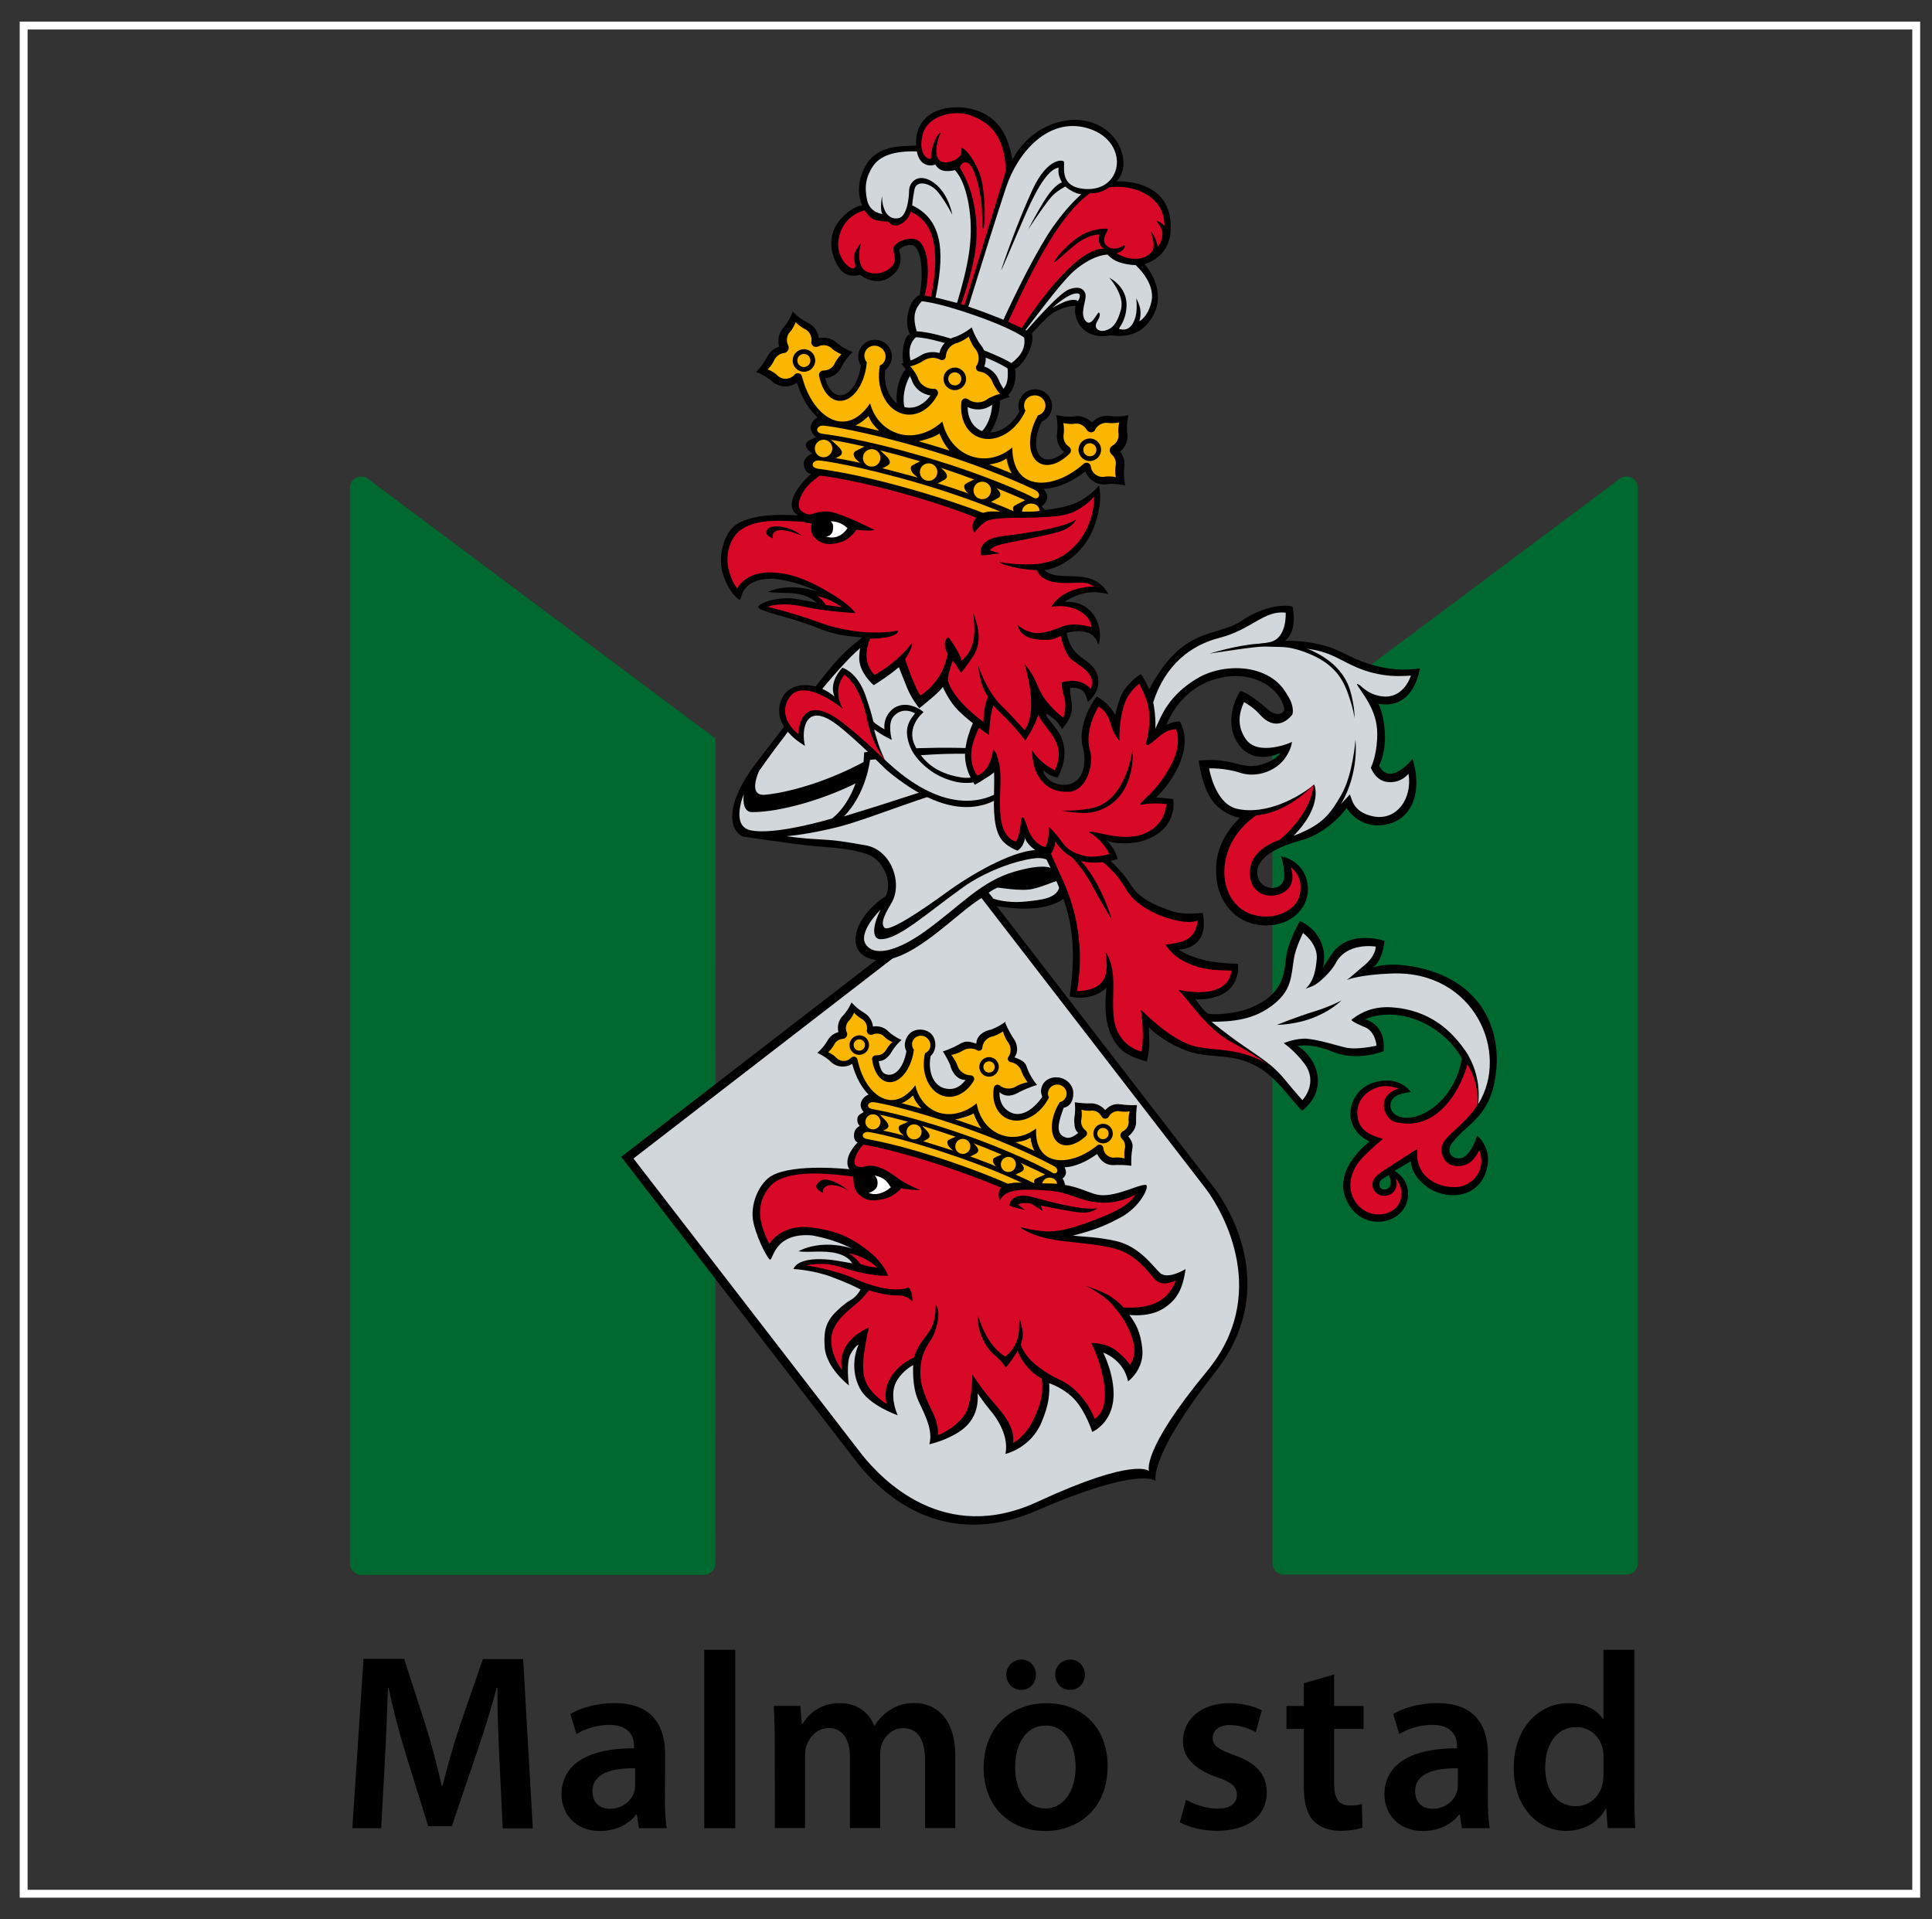 <?xml version="1.0" encoding="utf-8"?>
<!-- Generator: Adobe Illustrator 24.2.3, SVG Export Plug-In . SVG Version: 6.00 Build 0)  -->
<svg version="1.1" id="Lager_1" xmlns="http://www.w3.org/2000/svg" xmlns:xlink="http://www.w3.org/1999/xlink" x="0px" y="0px"
	 viewBox="0 0 245 243.37" style="enable-background:new 0 0 245 243.37;" xml:space="preserve">
<rect x="0" y="0" width="245" height="243.37" fill="#333333" stroke="none"/>
<style type="text/css">
	.st0{fill:#00692F;}
	.st1{fill:#D2D7DB;}
	.st2{fill:none;stroke:#000000;stroke-width:0.229;}
	.st3{fill:#FAB600;}
	.st4{fill:#D70926;}
	.st5{fill:#FFFFFF;}
	.st6{clip-path:url(#SVGID_2_);fill:#D70926;}
	.st7{clip-path:url(#SVGID_4_);}
	.st8{fill:none;stroke:#FFFFFF;stroke-miterlimit:10;}
</style>
<path d="M63.33,223.06c-0.13-2.77-0.27-6.11-0.25-9.03h-0.09c-0.71,2.63-1.61,5.53-2.54,8.24l-3.15,9.29h-3l-2.85-9.16
	c-0.84-2.76-1.61-5.67-2.17-8.37H49.2c-0.1,2.81-0.22,6.24-0.39,9.16l-0.47,8.63h-3.66l1.42-21.47h5.15l2.79,8.63
	c0.77,2.54,1.46,5.09,1.98,7.48h0.1c0.57-2.35,1.32-4.97,2.14-7.49l2.98-8.6h5.1l1.23,21.47h-3.82L63.33,223.06"/>
<path d="M80.54,226.37c0,0.26-0.03,0.58-0.11,0.85c-0.38,1.13-1.5,2.14-3.07,2.14c-1.24,0-2.23-0.71-2.23-2.23
	c0-2.36,2.65-2.94,5.41-2.91L80.54,226.37 M84.35,222.5c0-3.41-1.41-6.54-6.4-6.54c-2.44,0-4.44,0.66-5.62,1.38l0.77,2.54
	c1.05-0.66,2.65-1.16,4.16-1.16c2.74-0.01,3.14,1.69,3.14,2.71v0.26c-5.71-0.02-9.2,1.95-9.2,5.88c0,2.37,1.74,4.61,4.89,4.61
	c2,0,3.64-0.85,4.57-2.08h0.1l0.26,1.72h3.54c-0.18-0.97-0.24-2.33-0.24-3.74L84.35,222.5L84.35,222.5z"/>
<rect x="89.31" y="209.2" width="3.93" height="22.62"/>
<path d="M98.25,220.92c0-1.78-0.06-3.27-0.12-4.61h3.36l0.18,2.28h0.1c0.75-1.2,2.16-2.63,4.78-2.63c2.06,0,3.64,1.14,4.3,2.85h0.07
	c0.54-0.85,1.19-1.5,1.9-1.95c0.89-0.6,1.86-0.91,3.15-0.91c2.57,0,5.17,1.76,5.17,6.73v9.13h-3.83v-8.58c0-2.58-0.9-4.1-2.77-4.1
	c-1.34,0-2.32,0.94-2.73,2.06c-0.12,0.38-0.2,0.87-0.2,1.3v9.31h-3.83v-8.96c0-2.19-0.88-3.72-2.68-3.72
	c-1.48,0-2.45,1.15-2.82,2.21c-0.14,0.4-0.19,0.86-0.19,1.3v9.17h-3.83L98.25,220.92"/>
<path d="M132.56,229.32c-2.34,0-3.83-2.26-3.83-5.24c0-2.58,1.13-5.27,3.88-5.27c2.71,0,3.79,2.78,3.79,5.22
	c0,3.12-1.56,5.29-3.81,5.29H132.56 M129.53,214.28c1.08,0,1.84-0.88,1.84-1.92c0-1.1-0.79-1.92-1.83-1.92
	c-1.09,0-1.93,0.83-1.93,1.92c0,1.04,0.8,1.92,1.9,1.92H129.53z M135.71,214.28c1.11,0,1.86-0.88,1.86-1.92
	c0-1.1-0.79-1.92-1.85-1.92c-1.09,0-1.91,0.83-1.91,1.92c0,1.04,0.77,1.92,1.86,1.92H135.71z M132.53,232.18
	c3.94,0,7.93-2.56,7.93-8.26c0-4.7-3.09-7.95-7.7-7.95c-4.67,0-8.02,3.13-8.02,8.21c0,4.97,3.38,7.99,7.76,7.99L132.53,232.18
	L132.53,232.18z"/>
<path d="M150.41,228.21c0.86,0.54,2.56,1.13,3.95,1.13c1.72,0,2.49-0.72,2.49-1.74c0-1.05-0.64-1.58-2.55-2.26
	c-3.04-1.04-4.3-2.69-4.29-4.53c0-2.73,2.27-4.85,5.89-4.85c1.7,0,3.21,0.43,4.11,0.92l-0.77,2.76c-0.65-0.38-1.91-0.9-3.28-0.9
	c-1.39,0-2.17,0.69-2.17,1.64c0,0.98,0.75,1.46,2.71,2.17c2.82,0.99,4.13,2.44,4.14,4.73c0,2.83-2.2,4.87-6.3,4.87
	c-1.88,0-3.58-0.45-4.73-1.08L150.41,228.21"/>
<path d="M169.18,212.33v3.99h3.73v2.92h-3.73v6.84c0,1.9,0.51,2.86,2,2.86c0.71,0,1.08-0.04,1.52-0.18l0.08,2.99
	c-0.59,0.21-1.62,0.4-2.85,0.4c-1.44,0-2.64-0.49-3.37-1.27c-0.84-0.89-1.22-2.31-1.22-4.34v-7.3h-2.2v-2.92h2.2v-2.88
	L169.18,212.33"/>
<path d="M184.87,226.37c0,0.26-0.03,0.58-0.11,0.85c-0.38,1.13-1.5,2.14-3.07,2.14c-1.24,0-2.23-0.71-2.23-2.23
	c0-2.36,2.65-2.94,5.41-2.91V226.37 M188.69,222.5c0-3.41-1.41-6.54-6.4-6.54c-2.44,0-4.44,0.66-5.62,1.38l0.77,2.54
	c1.05-0.66,2.65-1.16,4.17-1.16c2.74-0.01,3.15,1.69,3.15,2.71v0.26c-5.71-0.02-9.2,1.95-9.2,5.88c0,2.37,1.74,4.61,4.89,4.61
	c2,0,3.63-0.85,4.57-2.08h0.1l0.26,1.72h3.54c-0.18-0.97-0.24-2.33-0.24-3.74L188.69,222.5L188.69,222.5z"/>
<path d="M203.33,225.1c0,0.41-0.03,0.8-0.12,1.14c-0.4,1.7-1.78,2.79-3.38,2.79c-2.47,0-3.88-2.08-3.88-4.93
	c0-2.87,1.4-5.1,3.93-5.1c1.76,0,3.02,1.25,3.37,2.76c0.07,0.33,0.09,0.71,0.09,1.03V225.1 M203.33,209.2v8.78h-0.07
	c-0.69-1.14-2.22-2.02-4.35-2.02c-3.72,0-6.97,3.08-6.95,8.28c0,4.77,2.93,7.92,6.63,7.92c2.23,0,4.11-1.07,5.03-2.81h0.07
	l0.18,2.46h3.5c-0.07-1.05-0.12-2.77-0.12-4.36V209.2L203.33,209.2L203.33,209.2z"/>
<path class="st0" d="M207.7,198.21V61.87c0,0,0,0,0-0.01v-0.01v-0.02c-0.02-0.79-0.65-1.41-1.44-1.41c-0.3,0-0.57,0.1-0.8,0.24l0,0
	l-44.11,32.98v104.57h0.01c0,0.01-0.01,0.02-0.01,0.02c0,0.79,0.64,1.43,1.44,1.44h43.47c0.8,0,1.44-0.64,1.44-1.44
	C207.7,198.22,207.7,198.22,207.7,198.21"/>
<path class="st0" d="M90.73,93.65L46.61,60.68c-0.23-0.16-0.5-0.24-0.8-0.24c-0.79,0-1.43,0.63-1.44,1.41l0,0v0.02c0,0,0,0,0,0.01
	s0,0.01,0,0.01v136.34c0,0.01,0,0.02,0,0.02c0,0.79,0.65,1.44,1.44,1.44h43.47c0.79-0.01,1.43-0.64,1.43-1.44c0-0.01,0-0.02,0-0.02
	h0.01L90.73,93.65"/>
<path d="M108.81,185.61l-30.03-38.92L124,111.78l30.03,38.92c2.44,3.28,7.97,13.28,0.04,23.34c-8.46,10.73-7.52,13.73-7.52,13.73
	l0,0c0,0-2.06-1.88-15.05,3.76C119.08,196.93,111.36,188.79,108.81,185.61"/>
<path class="st1" d="M109.31,184.46L80.33,146.9l43.63-33.68l28.98,37.55c2.35,3.16,8.07,13.5,0.1,23.13
	c-8.4,10.15-7.33,12.64-7.33,12.64l0,0c0,0-1.7-1.87-14.1,3.87C119.67,195.98,111.78,187.53,109.31,184.46"/>
<path d="M136.41,110.59c-0.1-1.67-1.41-2.53-2.49-2.93c-1.44-3.94-1.26-5.42-1.42-6.96c-0.27-2.57-0.25-7.03,0.25-10.47
	c0.49-3.43-2.13-9.08-6.3-11.53c-4.74-2.78-13.78-2.49-20.77,5.56c-1.06,1.22-5.85,7.32-9.81,12.51c-3.91,5.12-3.52,8.5-1.63,9.32
	c0,0,5.8,0.85,8.13,1.11c2.77,0.3,5.03,0.25,7.61,1.11c1.85,0.61,3.31,3.37,2.33,5.33c-3.87,2.51-5.15,6.69-2.2,7.84
	c4.64,1.84,11.16-5.89,14.65-7.78l0.97,1.06C132.24,116.07,136.65,114.52,136.41,110.59"/>
<path class="st2" d="M94.38,105.68c0,0,3.54,0.75,8.99-0.49c5.07-1.14,6.38-9.32,6.38-9.32c4.9-1.31,14.56-0.82,14.56-0.82
	s2.13-0.17,5.07,0.66"/>
<path class="st1" d="M113.09,114.43c1.4-2.49-0.07-6.66-3.31-7.24c-2.77-0.49-3.85-0.66-6.07-0.77c-2.27-0.12-3.99-0.39-3.99-0.39
	s2.7-0.18,6.75-1.22c4.05-1.05,11.33-4.19,16.25-5.15c7.48-1.48,9.07-0.12,9.07-0.12c0.25,3.56,1.05,7.05,1.35,8.04
	c0,0,0.57-0.12-2.28,0.25c-2.82,0.37-7.29,2.73-11.02,5.46c-2.77,2.02-7.05,4.91-7.67,4.36C111.5,117,112.53,115.41,113.09,114.43"
	/>
<path class="st1" d="M107.02,103.52c2.88-2.94,3.31-7.17,3.31-7.17c7.48-0.74,9.37-0.85,13.92-0.74c4.97,0.12,7.61,1.53,7.61,1.53
	l-0.06,1.84c0,0-2.82-1.53-9.38-0.06c-4.58,1.03-6.93,1.96-11.03,3.25C108.83,102.96,107.02,103.52,107.02,103.52"/>
<path class="st2" d="M95.69,97.34c0,0-1.14,3.52,0.33,3.6c3.43,0.16,13.41-4.42,13.41-4.42l-0.98,2.62c0,0-9.16,4.42-13.41,3.6
	c-1.44-0.28-0.82-2.94-0.82-2.94S94.71,98.82,95.69,97.34z"/>
<path class="st1" d="M94.32,100.7c0,0-0.35,2.28,1.05,2.28c3.6,0,9.07-1.62,13.12-3.64c0,0-0.94,2.9-2.99,4.45
	c0,0-7.28,2.2-10.38,1.48C92.64,104.69,94.32,100.7,94.32,100.7"/>
<path class="st1" d="M96.26,97.76c0,0-1.52,3.22,0.74,3.02c2.78-0.25,7.74-1.57,12.51-4.16l0.08-1.22c0,0,4.7-0.69,11.94-0.57
	c7.24,0.12,8.97,1.17,9.65,1.41c0,0,0.18-2.21,0.43-5.02c0.24-2.76,0.54-4.84-2.88-9.14c-3.43-4.3-7.28-4.16-10.18-3.93
	c-3.55,0.3-7.42,1.84-10.67,5.15C104.2,87.02,98.09,95.08,96.26,97.76"/>
<path d="M110.53,138.75c-0.69-0.12-2.22,1.19-0.82,2.45l-0.25,1.39c0,0-0.91,0.21-1.11,0.98c-0.24,0.97,0.33,1.26,0.33,1.26
	s0.92,0.21,1.11,0.25c0.18,0.04,3.07,0.3,8.7,2.02c5.63,1.72,8.59,3.34,8.98,3.5l0.68,0.33c0,0,2.34-0.45,3.3-0.33
	c0.98,0.12,2.95,0,2.95,0l-0.25-0.81c0.79-0.33,1.41-0.94,0.75-1.92c0,0-3.85-2.44-10.55-5.17
	C117.65,139.98,111.88,138.99,110.53,138.75"/>
<path class="st3" d="M110.9,141.21c0,0,3.74,0.68,10.04,2.85s11.75,4.95,11.75,4.95l-0.78,1.42c0,0-4.78-2.53-11.4-4.64
	s-8.02-2.36-9.52-2.59L110.9,141.21"/>
<path d="M124.46,143.1c-0.74-0.99-1.01-1.92-1.01-1.92s-0.23,0.31-1.94,0.69c-1.88,0.41-3.46-0.16-4.42-1.02
	c0,0-0.71-0.77-0.91-1.08c-0.28-0.41-0.4-0.83-0.4-0.83c-0.7,0.67-1.53,1.12-2.41,1.2c-2.14,0.19-4.36-1.7-5.3-5.24
	c-0.85,0.54-1.98,0.45-2.73-0.28c-0.04-0.04-0.08-0.09-0.12-0.12c-0.78-0.67-1.54-0.97-1.54-0.97l-0.02-0.04c0,0,0.73-0.58,1.3-1.58
	l0,0c0.1-0.16,0.2-0.31,0.33-0.44c0.3-0.31,0.65-0.49,1.03-0.6c-0.18-0.71,0.01-1.5,0.55-2.06c0.04-0.04,0.09-0.08,0.12-0.12
	c0.67-0.78,0.97-1.54,0.97-1.54l0.04-0.03c0,0,0.58,0.73,1.58,1.3v0.01c0.16,0.1,0.31,0.2,0.44,0.33c0.4,0.39,0.63,0.89,0.68,1.41
	c0.68-0.12,1.41,0.07,1.93,0.59c0.04,0.04,0.08,0.09,0.12,0.12c0.78,0.67,1.54,0.97,1.54,0.97l0.02,0.04c0,0-0.73,0.58-1.3,1.58l0,0
	c-0.09,0.16-0.19,0.31-0.33,0.44c-0.4,0.42-0.7,0.61-1.25,0.64c0.22,1.08,0.42,1.62,1.14,1.72c1.08,0.16,2.02-1.03,2.37-2.94v-0.04
	c-0.36-0.62-0.21-1.44,0.25-2.05c0.61-0.81,1.92-0.9,2.73-0.29c0.82,0.61,0.98,2.09,0.12,2.94c-0.15,0.14,0.12-0.03-0.04,0.08
	c-0.35,2.06,0.43,3.82,2,4.08c0.98,0.17,1.77-0.21,2.45-1.11c-0.94,0-1.58-0.73-1.88-1.62c-0.02-0.06-0.04-0.12-0.04-0.18
	c-0.43-1.05-0.94-1.78-0.94-1.78l-0.01-0.04c0,0,1.04-0.32,2.13-0.94l0.01-0.02c0.18-0.1,0.35-0.17,0.55-0.23
	c0.52-0.14,1.05,0.05,1.54,0.21v-0.01c0.03-0.92,0.77-1.49,1.63-1.72c0.07-0.02,0.12-0.04,0.19-0.04c1.08-0.38,1.9-1.03,1.9-1.03
	l-0.05,0.18c0,0,0.34,0.83,0.94,1.81c0.04,0.04,0.08,0.1,0.12,0.16c0.51,0.72,0.63,1.73,0.11,2.37l-0.01,0.01
	c0.48,0.18,1.07,0.39,1.39,0.83c0.12,0.18,0.18,0.43,0.25,0.61c0.45,1.18,1.22,2.05,1.22,2.05h0.04c0,0-1.13,0.33-2.13,0.85
	c-0.05,0.04,0.02-0.04-0.04,0c-0.8,0.5-1.78,0.83-2.62,0.08c-0.04,1.12,0.4,2,1.26,2.49c1.39,0.8,2.99-0.21,4.16-1.88
	c-0.05-0.18-0.18-0.57-0.16-0.77c0.08-1.19,1.03-1.77,2.05-1.72c1.02,0.04,2.05,0.85,2.05,2.05c0,0.9-0.4,1.67-1.22,1.8
	c-0.57,1.55-1.05,3.03-0.12,3.6c0.61,0.38,1.11,0.28,1.96-0.4c-0.4-0.37-0.45-0.72-0.49-1.3c-0.02-0.18-0.03-0.35,0-0.53v-0.04
	c0.19-1.13,0.05-2,0.05-2l0.04-0.02c0,0,0.84,0.16,1.86,0.14c0.06-0.02-0.02,0.01,0.04,0c0.74-0.06,1.48,0.33,1.92,0.85
	c0.36-0.38,0.82-0.69,1.38-0.75c0.18-0.02,0.38-0.01,0.54,0.03l0.03-0.02c1.13,0.19,2.06,0.1,2.06,0.1l0.02,0.04
	c0,0-0.12,0.75-0.11,1.78c0.01,0.05-0.01,0.15,0,0.2c0.06,0.8-0.4,1.5-0.99,1.94c0.23,0.33,0.51,0.7,0.54,1.12
	c0.02,0.18-0.02,0.35-0.04,0.54c-0.19,1.13-0.11,2.06-0.11,2.06l-0.04,0.02c0,0-0.75-0.12-1.77-0.1c-0.06,0.01-0.07-0.01-0.12,0
	c-1.35,0.16-2-0.61-2.42-1.39c-2.97,2.13-5.56,2.25-7.38,0.41c-0.63-0.63-0.98-1.5-1.09-2.46c0,0-0.35,0.25-0.84,0.39
	c-0.48,0.14-1.2,0.21-1.2,0.21C126.93,144.88,125.31,144.25,124.46,143.1"/>
<path class="st3" d="M123.85,139.9c0.34,2.06,1.7,3.7,3.6,4.15c1.39,0.33,2.79-0.07,3.94-0.95v0.04c-0.07,1.26,0.21,2.46,1.01,3.21
	c1.38,1.28,4.08,0.97,6.6-0.99c0.04-0.03,0.07-0.05,0.1-0.08l0.04-0.04c0.09-0.07,0.2-0.11,0.32-0.1c0.25,0.02,0.44,0.22,0.46,0.46
	c0.06,0.73,0.7,1.26,1.44,1.19c0.04-0.01,0.07-0.02,0.11-0.02c0.63-0.03,1.11,0.12,1.11,0.12l0.03-0.01c0,0-0.1-0.56,0.04-1.26l0,0
	c0.02-0.11,0.04-0.23,0.03-0.33c-0.02-0.35-0.16-0.64-0.38-0.86l-0.07-0.09c-0.1-0.11-0.15-0.25-0.14-0.41
	c0.01-0.23,0.14-0.4,0.33-0.49c0.47-0.24,0.76-0.74,0.71-1.3c-0.01-0.04-0.01-0.07-0.02-0.11c-0.01-0.62,0.15-1.09,0.15-1.09
	l-0.01-0.02c0,0-0.55,0.11-1.24,0l0,0c-0.11-0.02-0.22-0.03-0.33-0.02c-0.5,0.04-0.92,0.35-1.12,0.77
	c-0.11,0.12-0.26,0.19-0.43,0.18c-0.17-0.01-0.32-0.1-0.4-0.22c-0.04-0.05-0.07-0.11-0.1-0.16c-0.25-0.41-0.71-0.69-1.25-0.64
	c-0.04,0-0.07,0.01-0.11,0.02c-0.63,0.02-1.11-0.13-1.11-0.13l-0.02,0.01c0,0,0.11,0.56-0.02,1.26l0,0
	c-0.02,0.11-0.04,0.23-0.02,0.34c0.03,0.39,0.23,0.75,0.51,0.97c0.14,0.09,0.25,0.26,0.24,0.44c-0.01,0.15-0.07,0.26-0.18,0.35
	c-1.14,1.05-2.45,1.44-3.36,0.89c-1.25-0.77-1.23-3.07,0.04-5.16c0.02-0.02,0.02-0.04,0.03-0.06c0.49-0.12,0.85-0.52,0.88-1.04
	c0.03-0.62-0.47-1.16-1.13-1.19c-0.66-0.04-1.2,0.46-1.24,1.08c-0.01,0.2,0.04,0.39,0.13,0.55c-0.05,0.12-0.11,0.23-0.18,0.34
	c-1.26,2.2-3.65,3.2-5.34,2.23c-1.19-0.69-1.72-2.16-1.48-3.74l0.02-0.08c0.04-0.22,0.24-0.38,0.47-0.37
	c0.1,0.01,0.18,0.04,0.25,0.09c0.58,0.47,1.41,0.54,2.08,0.15c0.04-0.02,0.08-0.04,0.11-0.07c0.71-0.38,1.34-0.47,1.34-0.47
	l0.02-0.02c0,0-0.48-0.55-0.78-1.39v-0.01c-0.04-0.12-0.11-0.26-0.19-0.38c-0.27-0.4-0.69-0.67-1.15-0.76l0.04,0.01
	c-0.25-0.01-0.44-0.21-0.43-0.46c0.01-0.09,0.04-0.16,0.08-0.23v0.02c0.38-0.54,0.38-1.27-0.04-1.86c-0.03-0.04-0.06-0.07-0.09-0.11
	c-0.43-0.69-0.56-1.27-0.56-1.27s-0.49,0.38-1.26,0.63c-0.04,0.01-0.1,0.02-0.14,0.03c-0.7,0.18-1.17,0.76-1.22,1.41l0.01-0.01
	c-0.01,0.08-0.04,0.16-0.09,0.23c-0.15,0.19-0.43,0.23-0.62,0.08l0.04,0.02c-0.4-0.22-0.9-0.28-1.37-0.15
	c-0.14,0.04-0.27,0.1-0.4,0.18h-0.01c-0.76,0.46-1.49,0.57-1.49,0.57l0.01,0.03c0,0,0.42,0.47,0.73,1.22
	c0.02,0.04,0.02,0.09,0.04,0.13c0.25,0.73,0.94,1.2,1.7,1.21c0.1,0.01,0.18,0.04,0.25,0.1c0.18,0.13,0.23,0.38,0.12,0.57l-0.04,0.07
	c-0.83,1.37-2.17,2.17-3.52,1.94c-1.92-0.33-3.13-2.63-2.7-5.12c0.03-0.13,0.04-0.25,0.08-0.38c0.18-0.07,0.33-0.18,0.46-0.34
	c0.38-0.5,0.25-1.22-0.26-1.62c-0.52-0.4-1.25-0.31-1.63,0.19c-0.31,0.4-0.29,0.95,0.02,1.36c0,0.03-0.02,0.04-0.02,0.07
	c-0.34,2.42-1.79,4.21-3.25,4.01c-1.05-0.15-1.81-1.28-2.03-2.82c-0.04-0.13,0-0.26,0.09-0.39c0.11-0.14,0.3-0.21,0.47-0.18
	c0.35,0.01,0.75-0.13,1.01-0.42c0.08-0.09,0.14-0.18,0.2-0.27l0,0c0.34-0.62,0.79-0.98,0.79-0.98l-0.02-0.02
	c0,0-0.47-0.18-0.94-0.61c-0.02-0.03-0.04-0.05-0.07-0.08c-0.38-0.38-0.9-0.46-1.36-0.3c-0.06,0.02-0.11,0.04-0.18,0.06
	c-0.16,0.04-0.33,0.02-0.46-0.09c-0.13-0.11-0.21-0.25-0.21-0.41c0.11-0.46-0.02-0.96-0.38-1.3c-0.08-0.08-0.18-0.15-0.26-0.2l0,0
	c-0.61-0.34-0.96-0.79-0.96-0.79l-0.02,0.02c0,0-0.18,0.46-0.58,0.94c-0.03,0.02-0.05,0.04-0.07,0.07c-0.39,0.4-0.48,0.98-0.27,1.46
	c0.1,0.18,0.07,0.4-0.06,0.59c-0.1,0.12-0.24,0.21-0.38,0.23l-0.11,0.02c-0.32,0.03-0.61,0.17-0.84,0.41
	c-0.07,0.09-0.14,0.18-0.19,0.28l0,0c-0.34,0.63-0.77,0.99-0.77,0.99l0.02,0.02c0,0,0.46,0.19,0.93,0.61
	c0.03,0.03,0.04,0.05,0.07,0.08c0.53,0.54,1.36,0.54,1.87,0.01c0.17-0.18,0.45-0.21,0.64-0.06c0.1,0.07,0.16,0.17,0.18,0.28
	l0.01,0.05c0.01,0.04,0.02,0.08,0.03,0.12c0.69,3.11,2.57,5.08,4.45,4.96c1.09-0.07,2.07-0.83,2.82-1.84l0.02-0.03
	c0.32,1.41,1.16,2.61,2.42,3.24C120.15,141.69,122.27,141.24,123.85,139.9"/>
<path d="M141.12,143.79c-0.04,0.69-0.61,1.21-1.29,1.19c-0.69-0.04-1.21-0.61-1.18-1.3c0.04-0.69,0.61-1.21,1.29-1.18
	C140.62,142.53,141.14,143.11,141.12,143.79"/>
<path class="st3" d="M140.59,143.77c-0.02,0.4-0.35,0.7-0.75,0.69c-0.4-0.02-0.7-0.35-0.69-0.75c0.02-0.4,0.35-0.7,0.75-0.69
	C140.3,143.04,140.61,143.37,140.59,143.77"/>
<path d="M126.66,135.34c-0.04,0.69-0.61,1.21-1.29,1.19c-0.69-0.04-1.21-0.61-1.18-1.3c0.04-0.69,0.61-1.21,1.29-1.18
	C126.17,134.08,126.69,134.66,126.66,135.34"/>
<path class="st3" d="M126.14,135.32c-0.02,0.4-0.35,0.7-0.75,0.69c-0.4-0.02-0.69-0.35-0.69-0.75c0.02-0.4,0.35-0.69,0.75-0.68
	C125.85,134.59,126.16,134.92,126.14,135.32"/>
<path d="M110.2,132.57c-0.03,0.69-0.61,1.21-1.29,1.19c-0.69-0.04-1.21-0.61-1.18-1.29s0.61-1.21,1.29-1.19
	C109.71,131.3,110.24,131.88,110.2,132.57"/>
<path class="st3" d="M109.69,132.54c-0.02,0.4-0.35,0.7-0.75,0.69s-0.7-0.35-0.69-0.75s0.35-0.69,0.75-0.69
	C109.4,131.81,109.7,132.15,109.69,132.54"/>
<path d="M109.06,142.8c0.24,0.21,0.84,0.48,1.25,0.85c0.36,0.33,0.83,0.12,1.13-0.02c0.42-0.19,0.69-0.33,0.93-0.46
	c0.5-0.26,0.3-0.69-0.1-1.11c-0.4-0.41-0.69-0.7-0.98-1.04c-0.29-0.33-0.97-0.38-1.34-0.21c-0.49,0.23-0.71,0.35-1.03,0.6
	C108.63,141.66,108.62,142.43,109.06,142.8"/>
<path class="st3" d="M111.65,142.3c-0.03,0.53-0.47,0.94-1,0.91c-0.53-0.03-0.94-0.47-0.91-1c0.03-0.53,0.47-0.94,1-0.91
	C111.27,141.32,111.67,141.77,111.65,142.3"/>
<path d="M114.37,143.78c0.24,0.21,0.76,0.78,1.16,1.15c0.36,0.33,0.83,0.12,1.13-0.02c0.43-0.19,0.69-0.33,0.93-0.46
	c0.5-0.26,0.3-0.69-0.1-1.11c-0.4-0.41-0.69-0.7-0.97-1.04c-0.29-0.33-0.77-0.39-1.12-0.19c-0.42,0.24-0.74,0.33-1.24,0.58
	C113.82,142.87,113.93,143.4,114.37,143.78"/>
<path class="st3" d="M116.87,143.57c-0.03,0.53-0.47,0.94-1,0.91s-0.94-0.47-0.91-1c0.03-0.53,0.47-0.94,1-0.91
	C116.49,142.59,116.89,143.04,116.87,143.57"/>
<path d="M120.55,145.61c0.24,0.21,0.76,0.78,1.16,1.15c0.36,0.33,0.83,0.12,1.13-0.02c0.42-0.19,0.69-0.33,0.92-0.46
	c0.5-0.26,0.3-0.69-0.1-1.11c-0.4-0.41-0.69-0.7-0.98-1.04c-0.29-0.33-0.77-0.39-1.12-0.18c-0.42,0.24-0.74,0.33-1.24,0.58
	C120,144.72,120.11,145.24,120.55,145.61"/>
<path class="st3" d="M123.05,145.41c-0.03,0.54-0.47,0.94-1,0.91c-0.53-0.03-0.94-0.47-0.91-1c0.03-0.53,0.47-0.94,1-0.91
	C122.67,144.44,123.08,144.88,123.05,145.41"/>
<path d="M126.32,147.9c0.24,0.21,0.76,0.78,1.16,1.15c0.36,0.33,0.83,0.12,1.13-0.02c0.42-0.19,0.69-0.33,0.93-0.46
	c0.5-0.26,0.3-0.69-0.1-1.11c-0.4-0.41-0.69-0.71-0.98-1.04c-0.29-0.33-0.77-0.39-1.12-0.19c-0.42,0.24-0.74,0.33-1.24,0.58
	C125.78,146.99,125.89,147.52,126.32,147.9"/>
<path class="st3" d="M128.83,147.7c-0.03,0.53-0.47,0.94-1,0.91c-0.53-0.02-0.94-0.47-0.91-1s0.47-0.94,1-0.91
	C128.44,146.71,128.85,147.16,128.83,147.7"/>
<path d="M135.06,150.81c0.2-0.08-0.02-0.71-0.13-1.02c-0.33-0.9-0.95-0.38-1.24-0.71s-0.77-0.39-1.12-0.19
	c-0.42,0.24-0.74,0.33-1.24,0.58c-0.33,0.18-0.22,0.69,0.21,1.08c0.08,0.07,0.18,0.18,0.31,0.3
	C131.86,150.85,134.84,150.91,135.06,150.81"/>
<path class="st3" d="M134.05,150.16c-0.02-0.49-0.39-0.8-0.91-0.83c-0.54-0.03-0.98,0.39-0.99,0.85c0,0,0.25,0.01,0.91,0.04
	C133.74,150.25,134.05,150.16,134.05,150.16"/>
<path class="st3" d="M129.76,150.06c-2.06-0.96-5.03-2.23-8.64-3.46c-6.8-2.33-10.51-3-10.98-3.06c-0.75-0.08-1.08,0.69-0.24,0.88
	c0.62,0.15,3.96,0.61,10.96,3c2.75,0.94,5.12,1.88,7,2.7c0,0,0.31-0.08,0.63-0.1C128.83,150,129.76,150.06,129.76,150.06"/>
<path class="st3" d="M110.57,140.62c0.62,0.15,3.96,0.61,10.96,3c7.01,2.4,11.52,4.8,11.88,5.06c0.57,0.4,1.08-0.38,0.2-0.84
	c-0.48-0.25-5.03-2.71-11.83-5.03s-10.51-3-10.98-3.05C110.06,139.67,109.73,140.42,110.57,140.62"/>
<path class="st3" d="M131.18,145.94c-0.26-0.49-0.43-1.05-0.5-1.67c0,0-0.35,0.25-0.84,0.39c-0.35,0.1-0.83,0.17-1.07,0.19v-0.01
	C129.68,145.24,130.49,145.61,131.18,145.94L131.18,145.94"/>
<path class="st3" d="M116.18,139.76c0.13,0.19,0.47,0.58,0.69,0.83h0.02c-0.98-0.29-1.84-0.52-2.58-0.71l0.01,0.01
	c0.53-0.21,1.02-0.54,1.47-0.97C115.77,138.94,115.9,139.35,116.18,139.76"/>
<path class="st3" d="M121.12,141.94c0.01,0,0.02-0.01,0.02-0.01c-0.02-0.01-0.03-0.01-0.04-0.02L121.12,141.94"/>
<path class="st3" d="M124.5,143.12l-0.04-0.02c-0.74-0.99-1.01-1.92-1.01-1.92s-0.23,0.31-1.93,0.69c-0.01,0-0.01,0-0.01,0
	c-0.12,0.03-0.25,0.04-0.37,0.07c0.3,0.1,0.61,0.2,0.91,0.31C122.92,142.54,123.72,142.84,124.5,143.12"/>
<path class="st1" d="M111.67,115.35c-1.17,2.33-0.98,3.7-0.06,3.74c2.28,0.1,5.87-3.27,10.57-6.62c2.14-1.53,4.95-2.68,6.85-3.19
	c2.77-0.74,3.33-0.49,4.23-0.06c1.41,0.68,0.8,2.02,0.8,2.02s0.61-2.45-5.33-0.74c-4.38,1.26-6.76,4.22-11.35,7.54
	c-3.13,2.27-6.32,3.43-7.54,1.78C108.67,118.26,111.67,115.35,111.67,115.35"/>
<path class="st1" d="M125.38,113.21c0,0,0.33-0.33,1.14-0.66c0.07-0.03,2.94,0.51,4.42,0.17c2.64-0.61,3.97-1.9,3.37-0.12
	c-0.43,1.29-2.09,1.5-4.29,1.72c-2.45,0.25-4.05-0.37-4.05-0.37L125.38,113.21"/>
<path d="M155.7,131.76c0,0-0.97-0.72-1.14-0.74c-0.98-0.08-3.43-0.66-5.24-2.45c-1.39-1.39-3.76-4.5-3.76-4.5s1.06,2.62,2.86,4.59
	C151.53,132.04,155.7,131.76,155.7,131.76"/>
<path d="M109.14,144.48c0,0,0.91,0.14,4.61,1.11c3.7,0.97,6.18,1.72,9.13,2.79c2.9,1.06,4.82,1.79,4.82,1.79
	c1.03-0.4,2.42-0.1,4.93-0.11c3.89-0.04,5.46,1.41,6.99,1.49c2.13,0.12,4.62-1.31,5.64-1.31c0.66,0-0.63,2.88-3.31,4.22
	c-1.2,0.6-2.39,1.34-6.01,2.25c-0.4,0.1,0.39-0.1,0-0.04c1.63,0.18,3.16,0.16,5.56,0.69c3,0.68,4.72,3.22,5.6,4.05
	c0.98,0.91,3.25-0.49,3.25-0.49c-0.37,2.57-1.11,3.91-2.8,4.99c-1.84,1.18-4.33,0.82-4.33,0.82c0.85,1.17,1.39,2.13,1.63,4.21
	c0.32,2.7-1.8,4.22-1.8,4.22c-0.57-2.82-3.15-3.64-3.15-3.64s1.44,2.78,1.31,5.6c-0.16,3.39-2.7,4.45-2.7,4.45s-0.85-2.68-2.33-4.21
	c-1.36-1.41-3.13-1.96-3.13-1.96c0.06,1.23,0.02,2.62-0.97,4.95c-1.39,3.31-4.58,4.01-4.58,4.01c0.37-1.72-0.45-3.76-1.88-5.48
	c-0.95-1.13-1.64-2.2-1.64-2.2c0.23,3.67-2.26,4.94-3.76,5.64c-1.19,0.56-2.37,0.82-2.37,0.82c0.49-1.78-0.53-3.68-1.39-5.52
	c-0.85-1.84-0.65-4.52-0.65-4.52s-1.17,0.54-2.03,1.89c-1.18,1.85,0.06,4.47,0.06,4.47s-3.66-1.26-4.78-3.37
	c-1.53-2.88-0.18-5.58-0.18-5.58s-0.31,0-0.98,1.11s-0.25,4.05-0.25,4.05s-2.88-2.2-3.07-4.84c-0.18-2.64,0.31-3.74,2.77-5.65
	c0.52-0.4,1.11-0.49,1.78-1.66c-0.37-0.24-1.98-0.98-3.74-1.63c-2.28-0.85-4.78-0.98-4.78-0.98c0.53-1.22,2.85-1.48,5.46-1.06
	c4.07,0.66,4.97,0.98,4.97,0.98c-1.06-1.22-2.71-3.12-7.98-4.17c-4.81-0.46-5,3.04-5.4,3.07c-0.19,0.04-1.5-2.23-2.08-4.55
	c-0.61-2.48,0.78-5.27,2.31-6.11c2.89-1.59,9.82-0.81,9.82-0.81S106.57,146.9,109.14,144.48"/>
<path class="st4" d="M109.48,145.13c0,0,1.81,0.3,4.61,1.06c3.31,0.9,5.07,1.48,8.13,2.57c3.07,1.11,4.74,1.84,4.74,1.84
	c-0.61,0.69-0.16,1.62-0.16,1.62s0.24-0.63,1-0.97c0.79-0.34,1.7-0.53,5.15-0.28c2.59,0.18,3.62,1.17,6.07,1.48
	c2.56,0.33,4.7-0.8,4.95-0.98c-0.83,1.63-3.87,2.71-5.25,3.25c-2.52,0.98-4.59,1.54-6.24,1.41c-1.64-0.12-3.12-0.54-3.12-0.54
	c0.27,0.34,1.81,1.17,3.86,1.53c2.16,0.47,6.33,0.54,8.71,1.39c2.37,0.85,3.56,2.65,4.53,3.72c0.98,1.06,2.65,0.12,2.65,0.12
	c-0.45,1.27-1.5,2.84-3.91,3.29c-2.17,0.4-3.99,0-3.99,0c1.19,1.22,2.28,3.22,2.57,4.84c0.31,1.7-0.49,2.57-0.49,2.57
	s-0.55-0.85-1.76-1.8c-1.3-1.02-3.15-0.96-3.15-0.96c1.05,2.04,1.84,4.9,1.72,6.99c-0.12,2.09-1.29,2.64-1.29,2.64
	c-0.45-1.22-1.17-2.39-2.51-3.68c-1.62-1.54-4.33-2.2-4.33-2.2c0.53,2.45,0.02,4.05-1,6.13c-1.03,2.09-2.51,2.82-2.51,2.82
	c0.31-1.96-1.2-3.7-2.64-5.34c-1.43-1.63-2.51-3.37-2.51-3.37s0,3.84-1.06,5.24c-1.33,1.74-3.27,2.45-3.27,2.45s0.04-0.57-0.25-1.72
	c-0.29-1.14-1.05-1.98-1.74-4.25c-0.63-2.09,0.02-4.25,0.02-4.25c-1.78,0.43-3.33,1.67-4.08,2.94c-1.04,1.73-0.47,3.33-0.47,3.33
	s-1.22-0.64-2.2-1.97c-0.92-1.22-0.94-2.94-0.61-4.96c0.28-1.76,0.54-2.77,0.54-2.77c-2.33,1.05-3.99,3-3.37,5.46
	c0,0-1.37-1.64-1.41-3.76c-0.04-2.13,1.72-3.47,3.31-4.82c0.82-0.69,1.48-1.59,1.48-1.59c1.67,0.53,2.71,0.66,3.8,0.66
	c1.06,0,1.68,0.74,1.68,0.74s0.07-0.53-0.08-1.03c-0.12-0.39-0.33-0.74-0.37-0.74c0,0-1.99,1.09-6.95-1.14
	c-2.54-1.14-6.01-1.64-6.01-1.64s2.09-0.57,4.53,0.25c3.67,1.22,5.81,1.06,5.81,1.06s-0.42-1.52-2.54-3.19
	c-2.34-1.84-4.3-2.57-7.24-2.94c-3.8-0.47-5.27,2.09-5.27,2.09s-0.78-1.39-1.09-3.01c-0.43-2.26,0.74-4.35,2.23-5.09
	c2.69-1.34,7.05-0.71,9.45-0.45c0.04,0.04,0.04,0.04,0.04,0.04c0.12,0.49-0.06,1.48,0.69,2.2c1.05,1.03,2.09,0.85,3.29,0.59
	c1-0.22,1.9-1.07,2.14-1.34c0.12,0.03,0.24,0.06,0.35,0.08c1.17,0.16,2.08,0.16,2.08,0.16s-0.87-0.29-2.19-1.05
	c-0.9-0.52-1.8-1.43-3.07-1.84c-1.75-0.56-1.72,0.2-2.78-0.12C108.02,147.69,108.42,146.24,109.48,145.13"/>
<path d="M104.36,151.26c0,0-1.23-0.52-0.74-1.12c0.56-0.69,0.99-0.7,2.04-0.33c1.03,0.38,1.9,1.14,1.9,1.14s-1.68-1.01-2.69-0.57
	C104.17,150.7,104.36,151.26,104.36,151.26"/>
<path class="st5" d="M110.91,149.06c1.3,0.25,1.55,0.77,2.06,1.49c-0.88,0.76-1.96,1.11-2.88,0.68c0.04,0.09,0.87-0.19,1.11-0.74
	C111.37,150.06,111.31,149.4,110.91,149.06"/>
<path d="M131.09,151.83c-3.04-0.84-3.07,1.04-3.07,1.04c0.33,0.19,1.95,0.57,1.95,0.57l-0.86-0.69c0,0,0.26-0.35,1.7-0.11l1.41,0.92
	l-0.22-0.69c1.73,0.34,4.27,0.87,5.31,0.89c1.31,0.02,1.84-0.57,1.84-0.57C137.74,153.52,134.13,152.68,131.09,151.83"/>
<path d="M118.22,168.15c-0.54,1.31-2.52,2.77-2.35,4.95c0.18,2.2,1.01,3.58,1.01,3.58s-0.65-2.47,0.06-4.59
	c0.66-1.96,1.11-1.8,1.66-3.37c0.85-2.42,0.06-3.37,0.06-3.37S118.71,166.99,118.22,168.15"/>
<path d="M128.97,171.05c-0.12-0.4,0.31-1.06,0.31-1.06s0.26,1.46,1.74,2.78c1.63,1.48,3.64,2.34,3.64,2.34s-1.7,0.47-3.31-0.77
	C129.86,173.18,129.2,171.81,128.97,171.05"/>
<path d="M142.65,167.48c0,0-0.54-0.95-1.84-2.3c-1.18-1.24-3.13-2.12-3.13-2.12s2.16,0.65,3.31,1.44c1.38,0.95,1.75,1.69,1.75,1.69
	L142.65,167.48"/>
<path d="M184.15,144.91c-0.7,0.91-0.31,2,0.9,1.98c1.43-0.02,2.28-2.9,2.28-2.9c0.9,0.85,1.7,2.28,1.23,4.16
	c-0.98,3.99-5.29,4.05-7.61,2.34c-2.14-1.6-2.02-3.25-2.02-3.25l-2.09,1.22c0,0,1.59,0.86,1.71,2.64c0.27,3.79-4.81,5.21-7.14,2.17
	c-3.38-4.41,2.27-8.52,2.27-8.52c-3.86-1.84-2.65-6.43,0.35-7.42c3.43-1.13,4.87,1.13,4.87,1.13c-0.38,0.1-2.55,0.19-2.58,1.67
	c-0.04,1.69,2.52,2.31,5.09,0.56c3.54-2.42,3.96-6.47,3.96-6.47s-1.34-2.88-5.02-4.6c-4.14-1.93-7.24-0.37-7.24-0.37
	c2.9,0.92,2.33,4.05,2.33,4.05s-3.36,1.34-6.41,0.08c-2.86-1.19-4.45-0.74-4.45-0.74c2.57,1.66,3.88,5.5,0.57,8.2
	c-0.1,0.08-2.02-2.35-3.07-3.45c-4.3-4.58-7.89-2.78-11.6-4.16c-3.1-1.16-4.8-2.96-4.8-2.96s0.04,0.64,0.06,1.87
	c0.02,1.25-0.31,2.45-0.31,2.45s-1.84-0.4-2.98-1.28c-1.26-0.98-2.05-2.85-2.2-4.6c-0.12-1.39-0.06-1.96,0.06-3.5
	c0,0-0.52,0.72-1.9,1.11c-1.39,0.38-2.77,0.07-2.77,0c0.49-3.31,0.75-7.3-0.43-11.23c-1.11-3.68-3.31-7.67-3.31-7.67l0.98,0.53
	c0,0,0.82-1.64,0.57-2.13c0,0,0.49,1.55,2.7,2.28c2.2,0.74,2.43,0.9,3.36-0.14c0,0,2.7,2.27,3.8,4.11c1.11,1.84,3.07,2.73,5.4,3.5
	c1.51,0.49,3.8,0.18,3.8,0.18c0.98,4.73-3.07,4.66-3.07,4.66s1.33,0.99,3.99,1.48c1.84,0.33,3.56,0.31,3.56,0.31
	s0.43,2.94-2.39,4.05c-1.72,0.68-3.02,0.43-3.02,0.43s1.19,1.8,1.72,1.88c0.92,0.14,3.28-0.02,4.99-0.66c5.1-1.9,4.5-5.29,4.9-7.11
	c0.39-1.76,1.65-3.99,1.65-3.99s1.78,0.66,2.64,2.57c0.8,1.78,0.25,3.37,0.25,3.37s0.47-0.76,1.22-1.84
	c2.2-3.13,6.62-1.59,6.62-1.59c-0.31,2.88-1.59,3.43-1.59,3.43s2.07-1.02,6.56,0.12c6.99,1.78,9.75,7.24,9.2,12.82
	C189.15,141.65,186.18,142.28,184.15,144.91 M176.1,149.01c-0.85,0.53-1.12,0.54-1.17,1.13c-0.06,0.71,0.77,0.92,1.19,0.47
	C176.66,150.04,176.13,149,176.1,149.01z"/>
<path d="M162.47,108.6c0,0,2.89,0.38,3.35,3.56c0.4,2.79-2.06,5.52-5.95,5.15c-3.41-0.33-5.25-3.1-5.58-5.71
	c-0.49-3.86,1.34-6.32,2.94-7.91c0,0-1.66-0.18-3.13-1.72c-1.65-1.72-2.09-5.52-2.09-5.52s1.84-0.25,3.62,0.12
	c1.88,0.39,2.82,0.88,4.54,0.31c1.84-0.61,2.2-1.41,2.2-1.41s-3.59,1.82-5.52-1.41c-1.72-2.88,0.18-6.08,0.43-6.44
	c0,0,0.88,0.04,3.5,2.34c1.25,1.09,2.16,0.38,2.08-0.06c-0.49-2.76-4.36-5.33-9.26-3.62c-4.47,1.56-5.82,6.01-5.82,6.01l-2.14,1.53
	c0.8-3.93-0.06-6.13-0.06-6.13c4.36-8.46,8.64-6.81,11.83-8.95c3.78-2.54,6.5-1.84,6.5-1.84s0.74,3.13-0.98,4.36
	c0,0,1.41-0.12,3.74,0.31c2.64,0.49,3.44,1.22,5.34,2.02c3.58,1.53,6.38,1.41,8.04,1.17c0,0-0.68,5.34-5.27,4.47
	c0,0,0.8,1.35,0.85,4.16c0.04,2.2-0.74,3.68-0.74,3.68s0.61,1.59,2.2,0.85c1.27-0.59,2.03-1.72,2.03-1.72
	c1.28,4.11,0.06,7.84-3.62,8.4c-3.24,0.48-4.73-2.14-4.73-2.14s-2.2,3.13-5.82,4.11c-3.73,1.01-6.11,2.63-5.4,4.78
	c0.54,1.66,3.31,1.78,3.31-0.31C162.88,109.83,162.45,108.61,162.47,108.6"/>
<path d="M112.37,97.59c0,0-3.86-3.9-6.27-5.73c-3.99-3-4.52,0.74-4.02,2.71c0,0-4.68-2.51-2.86-6.13c0.97-1.92,4.07-2.2,6.54-0.17
	c0.07,0.05,0.08,0.08,0.08,0.08s-0.9-1.64,0.98-3.68c0,0,1.89,0.48,2.96,3.58c0.66,1.88,0.98,3.27,0.98,3.27
	c0.49,0.47,1.41,0.96,1.41,0.96s-0.26-1.34,0.85-2.41c1.71-1.63,4.08,0.08,4.08,0.25c0,0-2.28,1.8-1.06,4.25
	c1.26,2.53,3.36,3.62,5.89,4.01c6.38,0.98,9.43-12.35,5.01-21c-3.87-7.58-8.77-2.06-8.77-2.06l-3.02-0.25c0,0,0.1-3.27,5.07-3.68
	c5.89-0.49,10.16,4.39,12,9.66c1.63,4.66,0.82,12.16-2.4,16.87C126.68,102.74,121,104.88,112.37,97.59"/>
<path class="st4" d="M132.9,107.44c0,0,1.13,2.54,1.9,4.23c2.7,5.89,2.27,11.22,1.78,13.99c0,0,2.78,0.14,3.52-1.74
	c0.6-1.51-0.16-3.79,0.25-3.02c1.39,2.62,0.54,5.25,0.9,8.2c0.47,3.69,3.52,4.23,3.52,4.23s0.4-2.03-0.08-5.21
	c-0.05-0.33,2.36,2.65,5.76,4.19c2.62,1.19,6.04,0.16,10.23,2.57c0,0-1.5-1.09-4.59-2.78c-3.13-1.72-5.4-5.36-6.66-6.58
	c0,0,2.09,0.46,3.71,0.22c3.09-0.44,3-2.68,3-2.68s-2.13,0.04-3.6-0.29c-1.34-0.3-3.65-1.11-4.73-3c0,0,1.05-0.06,2.12-0.4
	c1.97-0.61,1.93-2.67,1.93-2.67s-0.68,0.55-3.25-0.12c-1.96-0.52-4.66-1.81-5.82-3.83c-1.56-2.7-3.37-3.71-3.93-4.2
	c0,0-2.4,0-3.68-0.98c-1.28-0.98-2.02-2.09-2.02-2.09S133.14,107.09,132.9,107.44"/>
<path class="st1" d="M164.05,105.97c-0.02,0.02,1.28-0.43,2.51-1.17c2.59-1.55,4.58-4.07,4.59-4.05c0.31,0.25,0.18,2.2,3,2.77
	c2.97,0.58,4.97-2.25,4.47-5.4c-0.01-0.02-0.94,1.27-2.74,1.03c-1.52-0.21-2.04-1.82-2.04-1.82s0.68-1.23,0.8-3.68
	c0.1-1.81-0.33-3-0.8-3.99c-0.47-0.98-1.01-1.72-1.63-2.64c-0.39-0.58,0.25-0.12,0.25-0.12c0.85,0.8,1.58,1.08,1.58,1.08
	c3.78,1.49,4.88-2.31,4.88-2.31c-0.85,0.06-2.31,0.12-3.58-0.1c-1.48-0.25-2.67-0.57-4.66-1.59c-1.9-0.98-3.04-1.65-6.5-1.87
	c-1.23-0.07-3.36-0.11-4.03-0.14c-0.74-0.04-2,0.08-2,0.08s0.43-0.18,0.85-0.31c0.43-0.12,0.95-0.1,2-0.31
	c2.25-0.45,2.04-3.74,2.04-3.74c-2.78-0.33-4.28,2.13-8.4,3.19c-3.65,0.94-6.89,3.41-8.44,8.28l-0.2,4.42c0,0,0.54-1.29,1.22-2.7
	c0.68-1.41,1.92-3.22,4.47-4.78c2.59-1.59,5.66-1.59,7.54-1.05c2.94,0.85,3.77,2.67,4.23,3.43c0.55,0.92,0.58,1.96,0.37,2.2
	c-1.48,1.72-3,1.14-4.05-0.06c-0.85-0.98-2.02-1.59-2.02-1.59c-0.61,1.28-0.98,3,0.25,4.73c1.57,2.2,5.82,0.37,5.82,0.31
	c0,0,0,0.68-0.68,1.78c-1.2,1.98-3.87,2.82-5.89,2.14c-1.82-0.61-3.93-0.59-3.93-0.54c0.02,0.12,0.76,4.44,3.5,5.1
	c3.62,0.85,7.77-1.35,9.81-3.07C166.68,99.47,167.85,102.1,164.05,105.97"/>
<path d="M159.51,81.63c-2.71,0.18-6.13,1.25-6.13,1.25s5.89-0.94,7.36-0.94c1.48,0,3,0,5.33,0.98c2.63,1.11,3.98,2.62,4.78,4.78
	c0.8,2.14,0.92,3.37,0.92,3.37s0.06-1.41-0.55-3.5c-0.63-2.16-2.39-4.05-5.33-5.27c-1.22-0.51-2.76-0.74-2.76-0.74
	S161.59,81.49,159.51,81.63"/>
<path class="st4" d="M162.32,106.46c4.23-3.62,4.27-6.97,4.23-6.93c-3.6,3.76-7.24,3.86-7.24,3.86s-2.93,1.78-3.8,5.21
	c-0.89,3.46,0.61,6.66,3.5,7.42c2.82,0.74,5.21-0.69,5.71-2.2c0.85-2.64-1.05-3.87-1.05-3.87s0.98,2.33-1.11,3.31
	c-1.77,0.83-4.23,0.06-4.05-2.88C158.7,107.51,162.24,106.54,162.32,106.46"/>
<path class="st1" d="M113.35,90.8c-0.88,0.93-0.25,3.02-0.25,3.02s-1.21-0.54-2.2-1.31c-0.14-0.11,0.24,1,0.49,1.84
	c0.17,0.55,0.78,1.95,0.78,1.95c7.32,7.01,12.65,5.52,15,3.82c2.77-2,5.6-7.89,4.98-14.64c-0.69-7.64-6.62-14.14-12.18-13.33
	c-3.1,0.46-4.25,2.78-4.25,2.78l1.96,0.08c0,0,1.78-1.91,3.43-1.98c2.64-0.12,8.27,1.78,8.58,13.55c0.18,6.87-2.94,15.5-10.55,11.82
	c-1.26-0.61-3.22-2.14-3.84-4.01c-0.66-1.96-0.08-2.94,0.74-3.93C116.05,90.47,114.58,89.49,113.35,90.8"/>
<path class="st1" d="M177.23,127.8c-2.16-0.27-3.99,0.06-5.82,1.48c-0.24,0.18,1.51,0.9,1.51,0.9c1.51,0.49,1.64,2.41,1.64,2.41
	s-2.41,0.57-3.88,0.25c-1.45-0.33-3.05-0.9-4.78-1.11c-1.43-0.17-3.11,0.54-3.11,0.54s1.41,0.97,2.62,2.59
	c1.84,2.48-0.25,4.64-0.25,4.64s-0.78-0.84-2.2-2.57c-1.25-1.52-2.14-2.2-5.21-4.28c-2.02-1.37-4.11-3.08-4.11-3.08
	c2.54-0.04,5.4-0.16,8.01-2.33c2.08-1.72,2.08-3.29,2.42-5.6c0.2-1.43,1.17-3.33,1.17-3.33s1.9,1.35,1.74,3.29
	c-0.17,1.98-0.57,2.96-1.43,3.8c0,0-0.08,0,0.82-0.33c0.9-0.33,2.51-1.97,2.99-2.9c1.41-2.77,5.1-2.14,5.1-2.14s0.06,1.17-1.53,2.45
	c-0.86,0.69-1.59,1.41-2.14,1.78c0,0,1.59-0.68,5.75-0.82c10.44-0.36,14.96,10.06,10.92,16.56c-0.04,0.07,0.63-3.48-1.68-6.83
	C184.53,131.44,182.13,128.41,177.23,127.8"/>
<path class="st4" d="M179.74,145.67c-0.49,4.33,3.99,5.31,5.76,4.7c2.24-0.77,2.74-2.94,2.09-4.5c-0.03-0.06-0.37,0.94-1.22,1.55
	c-0.91,0.65-2.63,0.69-3.25-0.49c-0.98-1.84,0.41-2.71,2.09-4.3c2.23-2.13,2.2-2.78,2.2-2.82c0-3.13-1.35-4.84-1.35-4.84
	c-0.49,2.14-3.31,8.77-9.14,7.3c-0.97-0.25-1.89-1.86-1.19-3.07c0.57-0.98,1.63-1.14,1.63-1.14s-1.3-0.61-2.61-0.2
	c-1.62,0.51-2.63,1.76-2.63,3.18c0,2.09,1.28,2.82,3.25,3.37c0,0-1.22,0.98-2.57,2.36c-1.4,1.42-2.31,3.91-0.71,5.91
	c1.57,1.98,4.59,1.58,5.4-0.21c0.64-1.41-0.11-2.63-0.49-3.05c0,0-0.02-0.06,0,0c0.42,1.64-0.69,2.31-1.7,2.2
	c-0.76-0.08-1.35-0.84-1.25-1.57c0.08-0.57,0.49-1.03,1.53-1.7L179.74,145.67"/>
<path d="M161.92,129.96c0,0,2.54,0,4.99-1.06c2.12-0.91,3.19-2.04,3.19-2.04s-1.31,0.74-3.43,1.39
	C164.54,128.9,161.92,129.96,161.92,129.96"/>
<path d="M171.89,93.8c0,0-0.31,4.38-1.78,6.96c-1.39,2.42-2.02,3.13-4.54,4.78l0.92-0.12c0,0,2.14-1.02,3.62-3.56
	C172.39,97.94,171.89,93.8,171.89,93.8"/>
<path d="M135.47,108.17c0,0,1.84,1.84,2.99,4.05c0.83,1.58,2.54,4.42,2.54,4.42s-1.63-5.81-4.9-8.35
	C135.67,107.98,135.47,108.17,135.47,108.17"/>
<path d="M148.88,98.24c1.9-3.25,1.44-5.51,0.74-6.75c0,0-0.61-0.08-1.6,0.37c-0.83,0.38-1.51,0.83-1.51,0.83s0.1-1.66-0.21-3.31
	c-0.43-2.35-1.63-3.91-1.63-3.91s-1.94,1.19-2.61,3c-0.49,1.34-0.63,2.12-0.64,2.29c0-0.07-0.14-0.53-1-1.43
	c-0.49-0.52-1.35-1.03-1.35-1.03s-2.62,3.36-1.72,6.62c0.5,1.84,0.04,4.87-2.78,4.58c-2.06-0.21-2.54-2.2-2.54-2.2
	c0.9,1.22,2.09,1.27,2.09,1.27s1.26-1.96,0.74-4.25c-0.47-2.06-2.17-2.9-2.82-4.74c-0.9-2.54-0.94-5.4-0.94-5.4
	s0.4-12.83-5.39-12.91c-5.56-0.08-6.78,6.05-6.78,6.05l3.68,0.08c0,0-0.47-1.19,1.55-2.54c3.54-2.37,5.01,4.05,1.82,11.97
	c0,0-1.05,1.78-1.96,3.62c0,0-1.26,1.96-1.6,4.53c-0.33,2.52,1.2,4.52,1.2,4.52s1.37-0.66,1.86-1.33c0.4-0.56,0.54-0.85,0.54-0.85
	s0.1,0.85,0.04,3c-0.07,2.45-0.04,4.82,0.94,6.13c0.74,0.98,2.03,1.41,2.03,1.41s0.4-0.21,0.68-0.76c0.16-0.33,0.3-0.76,0.29-0.85
	c0.04,0.21,0.19,0.71,1.19,1.48c1.06,0.82,1.63,1.11,1.63,1.11s0.45-0.49,0.69-0.98c0.36-0.74,0.29-1.22,0.29-1.22
	s1.16,2.08,3.52,2.59c2.14,0.47,4.42-0.31,4.42-0.31s-0.06-0.43-0.53-1.26c-0.24-0.41-0.68-0.94-0.92-1.14
	c0.55,0.44,3.07,0.66,4.88,0.02c4.36-1.53,3.6-5.21,3.6-5.21s-0.37-0.04-1.02-0.12c-0.69-0.08-1.14-0.08-1.14-0.08
	S147.87,99.96,148.88,98.24"/>
<path class="st4" d="M131.49,90.27c0.76,1.72,1.71,2.3,2.39,3.72c0.9,1.88-0.12,3.68-0.12,3.68s-1.84-0.82-2.88-2.56
	c0,0-0.04,1.99,0.83,3.37c1.02,1.59,2.37,1.96,3.8,1.92c2.2-0.06,3.27-3.36,2.71-5.24c-0.77-2.65,1.08-5.56,1.08-5.56
	s1.08,0.42,1.55,2.2c0.37,1.41,1.11,2.13,1.11,2.13s-0.12-2.34,0.61-4.6c0.54-1.67,1.9-2.64,1.9-2.64s0.77,1.41,1.08,2.62
	c0.61,2.42-0.25,4.99-0.25,4.99c0.16,0.49,0.61-0.04,1.88-1.06c1.06-0.85,1.96-0.77,1.96-0.77s0.66,1.53-0.26,3.74
	c-0.74,1.77-2.2,3.74-3.37,4.78c-0.51,0.46-1.22,1.15-0.74,1.05c1.41-0.31,3.15-0.08,3.15-0.08c-0.08,0.85-0.4,2.54-2.49,3.6
	c-2.78,1.41-6.7-0.33-7.32-0.08c0,0-0.04,0.02,0,0.04c1.94,1.19,2.57,2.78,2.57,2.78s-1.98,0.59-3.39,0.18
	c-2.14-0.61-2.35-1.45-3.13-2.39c-0.57-0.69-1.12-1.22-1.12-1.22s0,1.88-0.49,2.54c0,0-1.51-0.21-2.28-2.54c0,0-0.57-1.96-0.76-0.98
	c0,0-0.18,2.2-0.68,2.82c0,0-1.71-0.29-1.96-3.31c-0.25-3,0.37-5.4-0.4-7.4c0,0,0.04-0.37-0.53-0.98c0,0-0.24,2.78-2.04,3.31
	c0,0-1.03-1.35-0.66-3.47c0.3-1.7,1.68-4.15,1.68-4.15c1.78-2.93,4.15-8.54,3.5-13.43c-0.37-2.77-1.53-3.37-2.39-3.5
	c-0.85-0.12-3.31,0.49-4.23,3.25l-2.02-0.06c0,0,1.72-5.1,5.4-5.03c3.68,0.06,5.15,5.03,5.21,10.06
	C130.43,86.48,130.35,87.7,131.49,90.27"/>
<path d="M134.65,102.78c0,0,2.69,0.59,4.3,0.12c5.3-1.53,4.68-7.91,4.68-7.91s-0.74,6.38-4.92,7.42
	C136.77,102.89,134.65,102.78,134.65,102.78"/>
<g>
	<g>
		<g>
			<defs>
				<rect id="SVGID_1_" x="44.37" y="13.57" width="163.34" height="218.6"/>
			</defs>
			<clipPath id="SVGID_2_">
				<use xlink:href="#SVGID_1_"  style="overflow:visible;"/>
			</clipPath>
			<path class="st6" d="M105.36,90.64c-4.11-2.2-4.11,2.45-4.11,2.45s-2.68-1.94-1.3-4.42c1.74-3.13,6.95,1.22,6.95,1.22
				s-1.48-2.2,0.17-4.33c0,0,1.98,1.08,2.9,5.71c0.64,3.22,2.27,5.1,2.27,5.1C112.17,96.38,107.68,91.9,105.36,90.64"/>
		</g>
	</g>
	<g>
		<g>
			<defs>
				<rect id="SVGID_3_" x="44.37" y="13.57" width="163.34" height="218.6"/>
			</defs>
			<clipPath id="SVGID_4_">
				<use xlink:href="#SVGID_3_"  style="overflow:visible;"/>
			</clipPath>
			<path class="st7" d="M130.86,42.26c0.95-0.98,2.08-2.32,3.01-2.78c1.59-0.8,2.51-0.68,2.51-0.68c-0.37,1.84,1.11,4.37,4.47,3.72
				c0.06-0.02,2.76,0.58,4.47-1.26c3.52-3.77-0.18-7.78-0.18-7.78s3.1-0.74,3.31-4.16c0.43-6.81-6.87-6.32-6.87-6.32
				s1.41-1.22,0.68-3.68c-0.84-2.81-4.05-4.96-8.15-3.8c-4.11,1.17-5.71,4.73-5.71,4.73c-0.37-1.72-0.85-4.16-3.25-5.64
				c-2.39-1.48-6.13-1.34-7.84,0.43c-1.44,1.5-1.11,3.43-1.11,3.43c-1.53,0.06-4.84-0.18-6.38,2.45c-1.67,2.87-0.49,5.1-0.49,5.1
				s-1.22,0.12-2.64,1.66c-1.48,1.6-1.66,3.68-0.61,5.76c0.48,0.97,1.35,1.84,3,1.41c0,0,2.14,1.84,4.23-0.06
				c1.48-1.36,0.68-3.07,0.68-3.07s0.43-0.66,1.53-0.66c1.34,0,1.63,3.54,1.11,6.34c0.04,0.03-0.02-0.01-0.02-0.01
				s-0.99,0.39-1.4,2.06c-0.47,1.9,0.18,2.91,0.18,2.91s-0.67,0.05-0.89,2.04c-0.19,1.7,0.39,2.38,0.39,2.38s-0.86,0.77-1.15,2.91
				c-0.21,1.58,0.29,2.54,0.29,2.54s-0.7,0.26-1.03,2.3c-0.24,1.51,0.31,2.62,0.31,2.62l9.14,3.05c0,0,0.77-0.02,1.64-1.62
				c0.74-1.35,0.37-2.77,0.37-2.77s0.91-0.3,1.67-2c0.87-1.98,0.64-3.04,0.64-3.04s1.22-0.33,1.75-1.75c0.43-1.17,0.2-2.26,0.2-2.26
				s0.85-0.27,1.7-2.04C131.18,43.18,130.86,42.26,130.86,42.26"/>
		</g>
	</g>
</g>
<path class="st4" d="M117.26,37.48c0.78-2.93,0.46-6.9-1.33-7.17c-1.05-0.17-2.27,0.33-2.6,1.05c-0.25,0.53,0.58,1.53-0.21,2.4
	c-0.62,0.67-1.75,1.19-3.04,0.76c-1.28-0.43-1.28-2.33-0.92-3.68c0,0-0.8,0.91-0.85,1.66c-0.06,0.74,0.43,1.34-0.06,1.53
	c-0.49,0.18-2.33-1.41-1.9-3.74s2.08-3.31,3.31-3.62c0,0,0.24,0.49,0.85,0.98c0.61,0.49,2.14,0.43,2.14,0.43s0.52,0.97,1.72,0.25
	c0.92-0.55,1.11-1.48,1.11-1.48c2.77,1.17,3.87,4.43,2.59,10.79L117.26,37.48"/>
<path class="st1" d="M119.99,38.06c-0.99-0.26-1.35-0.33-1.35-0.33c0.94-4.75,1.38-9.65-2.96-11.69c0,0,0.04-0.77,0.29-2.04
	c0.23-1.19,2-0.85,2.99,0.37c0.98,1.22,1.8,2.86,1.8,2.86s-0.42-2.65-2.3-4.03c-1.88-1.39-3.18-0.21-3.18,1.01
	c0,0.82-0.24,3.27-1.36,3.46c-1.48,0.26-2.07-1.34-2.07-2.81c0,0-0.33,1.88,0.08,2.28c0,0-1.59-0.12-1.96-1.72
	c-0.4-1.76-0.13-3.07,0.74-4.36c0.92-1.35,2.74-1.94,5.56-1.86c0,0,0.12,1.01,0.82,1.49c0.8,0.55,1.53,0.16,1.53,0.16
	s0.31,0.77,1.28,0.83c0.83,0.05,1.17-0.12,1.17-0.12s1.33,1.11,1.86,4.96c0.53,3.84-0.17,7.22-1.56,11.88
	C121.35,38.42,120.98,38.33,119.99,38.06"/>
<path class="st4" d="M121.86,38.57c0,0,0.93-2.33,1.61-5.56c0.68-3.22,0.59-7.93-1.7-11.66c-0.21-0.33,0.8-1.66,1.66,0.21
	c0.58,1.27,1.22,3.71,1.13,7.11c-0.02,0.49,0.25,0.68,0.31-1.05c0,0,0.1-3.93-0.76-5.92c-0.8-1.86-1.81-2.92-2.12-2.92
	c-0.31,0,0.49,0.92-1.11,1.59c-1.59,0.68-2.91-0.1-1.65-3.43c0.18-0.49-1.07,0.7-1.17,3.13c-0.02,0.32-1.84-0.21-1.01-3.15
	c0.64-2.27,4.01-3.1,6.16-2.24c2.14,0.85,4.11,2.2,4.36,6.93c0,0-4.04,13.27-5.27,17.07L121.86,38.57"/>
<path class="st1" d="M124.93,39.64c-1.39-0.51-2.13-0.76-2.13-0.76c1.84-5.96,3.72-11.93,4.78-15.12c1.51-4.54,5.38-8.82,10.14-7.56
	c5.56,1.48,4.87,8.01,0,7.77c-3.41-0.18-2.68-2.7-2.8-3.46c-0.04-0.25-2.06-0.62-3.99,3.55s-3.68,9.28-3.93,10.06
	c-0.26,0.85,1.55-3.52,3.1-7.07c1.72-3.93,3.08-5.67,4.16-5.79c0,0-0.11,0.48,0.04,1.01c0.16,0.54,0.37,0.85,0.37,0.85
	s-0.86,0.25-1.97,1.92c-1.11,1.68-2.33,4.08-2.33,4.08s2.45-3.75,3.23-4.44c0.77-0.69,1.51-1.03,1.51-1.03s0.29,0.31,0.98,0.66
	c0.57,0.29,1.03,0.33,1.03,0.33s-1.64,1.35-3.56,4.08c-1.92,2.73-4.57,8.02-6.32,11.84C127.26,40.54,126.31,40.15,124.93,39.64"/>
<path class="st4" d="M127.84,40.8c3.62-7.88,6.8-13.77,10.42-16.32c0,0,0.68,0.12,1.5-0.24c0.83-0.37,0.83-0.47,0.83-0.47
	s2.23-0.43,4.42,0.68c2.17,1.11,2.64,2.82,2.67,4.2c0,0-0.47-0.47-0.89-0.64c-0.43-0.18,0.54,0.68,0.61,1.44
	c0.06,0.77-0.27,1.48-0.58,1.81c0,0-0.24-1.12-0.77-1.78c-0.25-0.31,0.21,0.64,0.25,1.48c0.04,0.74-0.27,1.17-0.98,1.56
	c-0.43,0.24-1.87,0.7-3.74-0.4c0,0,1.11-0.31,1.05-0.98c-0.02-0.21-1.11,0.89-2.2,0.1c-1.11-0.8,0.37-2.24,0-2.24
	c-0.37,0-2.24-0.1-4.11,1.38c-1.86,1.48-2.51,2.54-2.64,2.85s2.09-1.79,2.97-2.42c1.69-1.19,2.8-1.07,2.8-1.07
	c-0.21,0.7-0.16,1.35,0.57,1.81c0,0-1.53-0.33-4.38,2.39c-3.25,3.1-6.07,7.66-6.07,7.66L127.84,40.8"/>
<path class="st1" d="M130.18,41.91c0,0-0.15-0.05-0.14-0.06c2.38-3.07,4.89-6.49,6.4-7.7c1.82-1.48,3.25-1.84,4.02-1.87
	c0,0,0.57,0.76,1.81,1.08c1.22,0.31,1.72,0.24,1.72,0.24s2.56,2.2,2.03,4.63c-0.43,1.96-1.53,2.51-1.53,2.51s0.25-0.8,0.09-1.63
	c-0.11-0.61-0.49-1.28-0.49-1.28s0.18,1.38-0.1,2.36c-0.39,1.39-1.13,1.78-2.03,1.53c-0.26-0.07,0.74-0.71,0.89-2.73
	c0.12-1.6-0.68-2.94-2.17-3.77c0,0,1.96,2.17,1.48,4.01c-0.49,1.84-1.12,2.43-1.96,2.67c-0.89,0.25-1.53-0.31-1.11-1.05
	c0.36-0.62,0.47-0.93,0.31-1.19c-0.18-0.31-0.92,1.84-1.66,1.11c-0.97-0.97,0.18-2.79-0.12-3.58c-0.31-0.8-1.12-0.85-2.06-0.49
	C134.21,37.2,130.18,41.91,130.18,41.91"/>
<path class="st1" d="M136.58,37.2c0.74,0,0.12,0.98,0.12,0.98s-0.18-0.25-0.98-0.12c-0.8,0.12-2.27,0.98-2.27,0.98
	S135.39,37.2,136.58,37.2"/>
<path class="st1" d="M116.89,38.2c-0.74,0.82-1.28,1.74-0.63,3.82c0,0,1.7-0.05,6.04,1.48c4.53,1.59,5.96,2.54,5.96,2.54
	c1.31-0.98,1.8-2,1.62-3.23c0,0-1.45-1.16-6.44-2.88C118.79,38.31,116.89,38.2,116.89,38.2"/>
<path class="st1" d="M116.13,42.77c-0.77,0.74-1.06,1.82-0.49,3.56c0,0,1.62-0.25,5.38,1.13c4.01,1.48,5.37,2.58,5.37,2.58
	c1.29-0.85,1.49-1.62,1.39-3.31c0,0-1.19-0.93-5.81-2.54C117.65,42.69,116.13,42.77,116.13,42.77"/>
<path class="st1" d="M115.77,47.14c-0.69,0.74-1.53,2.93-1.03,4.66c0,0,1.35-0.33,4.75,0.95c3.6,1.36,4.65,2.28,4.65,2.28
	c1.13-0.85,1.77-2.68,1.68-4.37c0,0-1.12-0.97-4.98-2.44C117,46.75,115.77,47.14,115.77,47.14"/>
<path d="M139.33,61.56c0.15,0.44,0.44,1.79-0.25,4.24c-0.42,1.5-1.66,4.66-5.27,6.13c-0.43,0.18-0.89,0.3-1.33,0.38
	c1.12,1.05,3.01,0.55,5.13,0.9c2.2,0.37,2.94,2.14,2.94,2.14s-1.53-0.49-3.07-0.12c-1.53,0.37-2.47,1.08-2.47,1.08
	c2.82-0.16,4.01,1.8,4.33,3.1c0.39,1.55-0.08,2.37-0.08,2.37s-0.12-0.85-0.9-1.35c-1.23-0.77-3.08-0.18-3.08-0.18
	s0.14,1.27,0.96,2.27c0.98,1.19,2.42,1.51,2.9,3.02c0.68,2.08-1.19,3.48-1.19,3.48s-0.21-1.06-0.66-1.43
	c-0.64-0.53-1.59-0.35-1.59-0.35s-0.07,0.24,0.18,1.78c0.25,1.48-0.43,2.57-1.22,3.43c0,0-0.37-0.92-1.48-1.65
	c-1.02-0.68-1.28-1.41-1.28-1.41c-0.06,1.9-1.88,4.5-1.88,4.5s-1.3-1.68-2.23-2.59c-0.91-0.92-1.84-1.84-1.84-1.84
	c-0.43,1.23-0.54,3.74-0.54,3.74s-3-2.02-4.3-3.56c-0.96-1.13-1.55-2.54-1.55-2.54c-0.4,0.69-2.99,2.71-2.99,2.71
	s-0.97-1.19-1.53-2.57c-0.5-1.22-1.05-2.64-1.05-2.64c-1.55,1.3-3.19,2.28-3.19,2.28s-1.92-1.59-1.84-3.56
	c0.06-1.44,0.31-1.98,0.49-2.48c-2.13-0.2-3.37-0.25-5.76-1.22c-3.33-1.36-7.69-2.11-7.52-2.68c0.17-0.57,2.78-1.41,5.13-0.94
	c3.13,0.61,5.33,0.92,5.33,0.92c-0.68-0.68-3.81-3-8.56-3.55c-4.3-0.01-3.91,2.6-4.26,2.66c-0.17,0.06-1.43-1-2.13-3.22
	c-0.75-2.37,0.24-5.24,1.53-6.19c2.43-1.82,7.99-1.25,7.99-1.25c-1.06-0.61-1.64-2.41,2.08-5.68c0,0,1.08-0.1,5.4,0.83
	c4.32,0.91,6.69,1.64,10.15,2.73c3.41,1.07,5.66,1.81,5.66,1.81c1.16-0.52,2.96-0.07,5.87-0.22c3.43-0.18,5.8-0.67,7.24-1.72
	C138.97,62.19,139.33,61.56,139.33,61.56"/>
<path class="st4" d="M138.74,62.96c-0.24,0.31-0.58,0.64-1.06,1.01c-1.74,1.3-2.77,1.59-7.18,1.65c-3.99,0.05-5.1,0.12-5.82,0.74
	c-0.73,0.61-1.11,1.17-1.11,1.17s-0.74-0.92,0.37-2.03c0,0-1.71-0.89-5.79-2.17c-4.08-1.29-5-1.32-9.29-2.28
	c-3.93-0.88-4.9-0.76-4.9-0.76c-1.12,0.87-1.8,1.34-2.42,2.71c-0.61,1.39,0,1.92,0.83,2.2c0.72,0.24,1.58-0.83,3.8-0.07
	c2.05,0.69,4.7,2.06,4.7,2.06s-0.22,0.18-1.92,0.02c-0.1-0.01-0.19-0.03-0.32-0.04c-0.21,0.28-0.92,1.19-1.8,1.5
	c-1.05,0.36-2.32,0.59-3.35-0.32c-0.74-0.65-0.66-1.52-0.54-1.96c-0.43-0.04-0.8-0.12-1.11-0.24c-2.16-0.04-5.58-0.54-7.85,1.01
	c-1.26,0.86-2.13,3.01-1.55,5.18c0.41,1.55,1.05,2.28,1.05,2.28s1.05-2.2,4.47-2.03c2.2,0.11,4.32,0.76,7.69,2.82
	c2.11,1.29,2.86,2.33,2.86,2.33s-3.74-0.18-6.5-0.8c-3.05-0.68-4.66,0-4.66,0s3.17,0.74,6.54,1.98c2.59,0.97,6.58,1.7,10.01,1.03
	c0.08-0.02,0,0.06,0,0.06s0.12,0.92-3.56,0.98c-1.26,3.04,0.57,4.59,0.57,4.59c3.02-1.63,4.78-4.08,4.78-4.08
	c-0.08,1.06-0.91,2.03-0.9,2.09c0.75,2.33,1.82,4.68,1.98,4.58c0.91-0.61,1.54-1.24,2.31-2.37c0.85-1.27,1.14-3.02,1.14-3.02
	c0.37,0.43,0.88,0.27,0.69,0.77c-0.33,0.9-0.82,2.34-0.66,2.86c0.79,2.57,4.47,5.13,4.47,5.13c0.12-3.25,0.86-3.37,0.86-3.37
	c1.71,1.41,4.36,4.42,4.36,4.42c1.88-2.57,0-8.38,0-8.38c1.72,2,1.47,3.1,2.82,4.76c1.08,1.34,2.09,2.03,2.09,2.03
	s0.5-1.31,0.12-2.57c-0.37-1.22-0.31-1.9-0.31-1.9c2.51-0.76,3.66,0.83,3.66,0.83c0.98-2.2-2.14-3.13-2.82-4.16
	c-0.68-1.05-0.97-2.56-0.97-2.56c-0.61,0.18-0.8,0.68-3.07,0.43c-2.27-0.25-2.4-1.84-2.4-1.84s0.68,0.74,1.9,0.98
	c1.22,0.25,2.39-0.25,3.86-0.8c1.48-0.54,3.62,0.12,3.62,0.12s-0.03-1.52-2.14-2.33c-1.59-0.61-2.99-0.23-2.99-0.23
	c1.63-2.7,5.44-2.59,5.44-2.59c-1.22-0.85-2.14-0.31-4.53-0.49c-1.97-0.16-2.65-1.24-2.7-1.59c-2.06-0.04-4.51-0.67-4.84-1.05
	c0,0,1.05,0.25,2.94,0.31c1.9,0.06,4.53-0.06,6.69-2.33C137.72,67.77,138.75,65.52,138.74,62.96"/>
<path d="M104.07,52.84c-0.58-0.1-2.2,1.28-0.52,2.67l-0.33,1.93c0,0-1.26,0.37-1.29,1.28c-0.04,0.92,0.63,1.3,0.63,1.3
	s0.87,0.21,1.08,0.24c0.21,0.04,3.49,0.33,10.06,2.09c6.69,1.8,10.52,3.49,10.98,3.64l0.37-0.03c0,0,2.67-0.64,3.8-0.55
	c1.13,0.1,3.41-0.16,3.41-0.16l-0.33-0.91c0.61-0.47,1.32-1.13,0.49-2.24c0,0-4.3-2.64-12.18-5.43
	C112.35,53.88,105.64,53.08,104.07,52.84"/>
<path class="st3" d="M104.63,55.65c0,0,4.36,0.58,11.74,2.76c7.39,2.17,13.83,5.1,13.83,5.1l-0.83,1.69c0,0-5.64-2.67-13.4-4.75
	c-7.76-2.09-9.38-2.3-11.13-2.49L104.63,55.65"/>
<path d="M98,68.26c0,0-1.14-0.39-0.75-1.03c0.44-0.72,1.73-0.51,2.68-0.24c0.95,0.27,1.78,0.95,1.78,0.95s-2.49-1.11-3.35-0.58
	C97.78,67.72,98,68.26,98,68.26"/>
<path d="M124.43,70.41c0,0-0.8-2.02,2.82-2.45c3.62-0.43,7.84-1.11,9.2-2.09c0,0-0.31,0.85-1.72,1.41
	c-1.41,0.54-5.76,1.29-7.42,1.66c-1.65,0.37-1.78,0.85-1.78,0.85l1.23,0.37C126.76,70.15,124.86,70.46,124.43,70.41"/>
<path d="M120.39,57.12c-0.9-1.11-1.26-2.17-1.26-2.17s-0.25,0.37-2.2,0.9c-2.14,0.58-4.01,0-5.15-0.94c0,0-0.85-0.85-1.12-1.2
	c-0.34-0.47-0.51-0.94-0.51-0.94c-0.77,0.81-1.7,1.38-2.71,1.52c-2.46,0.34-5.12-1.74-6.38-5.76c-0.95,0.67-2.27,0.62-3.17-0.18
	c-0.05-0.04-0.1-0.1-0.15-0.14c-0.94-0.73-1.83-1.03-1.83-1.03l-0.03-0.04c0,0,0.82-0.71,1.41-1.9l0.01-0.01
	c0.1-0.18,0.21-0.36,0.35-0.53c0.33-0.37,0.72-0.61,1.16-0.74c-0.24-0.83-0.07-1.72,0.53-2.42c0.04-0.05,0.1-0.1,0.14-0.15
	c0.73-0.94,1.03-1.83,1.03-1.83l0.04-0.04c0,0,0.71,0.82,1.9,1.41l0.01,0.01c0.18,0.1,0.36,0.21,0.53,0.35
	c0.49,0.43,0.77,0.99,0.85,1.59c0.77-0.17,1.63,0.02,2.26,0.57c0.05,0.04,0.1,0.1,0.15,0.14c0.94,0.73,1.83,1.03,1.83,1.03
	l0.03,0.04c0,0-0.81,0.71-1.41,1.9l-0.01,0.01c-0.1,0.18-0.21,0.36-0.35,0.53c-0.45,0.51-1.06,0.8-1.69,0.85
	c0.31,1.23,0.96,2.09,1.79,2.17c1.25,0.11,2.44-1.55,2.74-3.79l-0.01,0.03c-0.45-0.69-0.47-1.63,0.04-2.35
	c0.66-0.97,1.99-1.22,2.96-0.55c0.97,0.66,1.22,1.99,0.55,2.96c-0.13,0.19-0.3,0.38-0.47,0.51c-0.3,2.39,0.94,4.52,2.77,4.75
	c1.13,0.14,2.23-0.47,2.98-1.53c-1.04-0.16-1.97-0.84-2.35-1.86c-0.03-0.07-0.04-0.14-0.07-0.21c-0.54-1.19-1.27-1.95-1.27-1.95
	l-0.01-0.04c0,0,1.19-0.23,2.42-1h0.01c0.19-0.12,0.4-0.23,0.63-0.3c0.6-0.19,1.21-0.18,1.78-0.02v-0.02
	c0.19-0.9,0.86-1.67,1.84-1.99c0.07-0.03,0.15-0.04,0.22-0.06c1.23-0.49,2.02-1.18,2.02-1.18l0.01-0.01c0,0,0.3,1.01,1.04,2.1
	c0.05,0.05,0.1,0.11,0.15,0.18c0.62,0.81,0.74,1.82,0.4,2.68l-0.01,0.01c0.56,0.18,1.08,0.53,1.46,1.03
	c0.15,0.19,0.26,0.4,0.35,0.61v0.01c0.58,1.34,1.43,2.2,1.43,2.2l-0.04,0.04c0,0-1.03,0.22-2.14,0.9c-0.05,0.04-0.11,0.1-0.18,0.14
	c-0.89,0.62-2.05,0.66-2.99,0.21c0.02,1.3,0.57,2.42,1.59,2.93c1.64,0.84,3.87-0.22,4.97-2.37c-0.07-0.21-0.11-0.46-0.11-0.69
	c0-1.17,0.95-2.13,2.13-2.13s2.13,0.95,2.13,2.13c0,0.89-0.54,1.64-1.3,1.96l0.01-0.03c-1.01,2.02-0.98,4.08,0.12,4.68
	c0.74,0.4,1.76,0.06,2.71-0.78c-0.48-0.4-0.83-0.99-0.91-1.66c-0.03-0.21-0.03-0.43,0-0.63v-0.01c0.17-1.31-0.1-2.36-0.1-2.36
	l0.04-0.02c0,0,0.9,0.25,2.09,0.18c0.07-0.02,0.13-0.03,0.2-0.04c0.84-0.11,1.64,0.22,2.2,0.8c0.4-0.45,0.96-0.76,1.61-0.83
	c0.21-0.03,0.43-0.02,0.63,0h0.01c1.31,0.17,2.36-0.1,2.36-0.1l0.02,0.04c0,0-0.25,0.9-0.18,2.09c0.02,0.07,0.03,0.13,0.04,0.2
	c0.11,0.91-0.26,1.76-0.92,2.29c0.28,0.35,0.48,0.77,0.54,1.26c0.03,0.21,0.03,0.43,0,0.63v0.01c-0.16,1.31,0.11,2.36,0.11,2.36
	l-0.04,0.02c0,0-0.9-0.25-2.09-0.18c-0.07,0.02-0.13,0.03-0.2,0.04c-1.2,0.16-2.31-0.55-2.72-1.64c-3.32,2.61-6.69,2.83-8.52,1.17
	c-0.76-0.69-1.2-1.68-1.39-2.79c0,0-0.4,0.31-0.95,0.49c-0.54,0.18-1.38,0.31-1.38,0.31C123.33,59.04,121.42,58.4,120.39,57.12"/>
<path class="st3" d="M119.51,53.45c0.51,2.36,2.15,4.18,4.37,4.59c1.62,0.3,3.22-0.22,4.49-1.3l0.01,0.04
	c-0.02,1.45,0.38,2.83,1.34,3.65c1.66,1.41,4.75,0.9,7.56-1.49c0.04-0.04,0.07-0.07,0.11-0.1l0.04-0.04
	c0.1-0.08,0.22-0.13,0.36-0.13c0.28,0,0.52,0.23,0.54,0.5c0.11,0.83,0.88,1.41,1.73,1.29c0.04-0.01,0.09-0.02,0.12-0.03
	c0.74-0.07,1.29,0.07,1.29,0.07l0.03-0.01c0,0-0.15-0.64-0.02-1.46l0,0c0.02-0.12,0.03-0.26,0.02-0.4c-0.04-0.4-0.22-0.73-0.49-0.97
	l-0.1-0.1c-0.11-0.12-0.18-0.28-0.18-0.47c0-0.26,0.14-0.48,0.35-0.58c0.53-0.31,0.84-0.9,0.76-1.54c-0.01-0.04-0.02-0.08-0.02-0.12
	c-0.04-0.72,0.11-1.26,0.11-1.26l-0.01-0.03c0,0-0.63,0.16-1.43,0.07h-0.01c-0.12-0.02-0.25-0.02-0.39,0
	c-0.57,0.07-1.05,0.45-1.25,0.95c-0.11,0.15-0.3,0.24-0.49,0.24c-0.19,0-0.37-0.1-0.48-0.24c-0.04-0.05-0.08-0.11-0.12-0.18
	c-0.33-0.47-0.86-0.76-1.47-0.68c-0.04,0.01-0.08,0.02-0.12,0.03c-0.74,0.05-1.29-0.1-1.29-0.1l-0.03,0.01c0,0,0.16,0.64,0.04,1.45
	v0.01c-0.02,0.12-0.02,0.26-0.01,0.4c0.04,0.45,0.31,0.84,0.64,1.09c0.17,0.1,0.3,0.3,0.3,0.5c0,0.18-0.07,0.32-0.18,0.41
	c-1.26,1.27-2.76,1.79-3.83,1.19c-1.48-0.83-1.58-3.49-0.22-5.96c0.02-0.03,0.02-0.04,0.03-0.07c0.57-0.16,0.97-0.65,0.97-1.25
	c0-0.72-0.61-1.3-1.36-1.3c-0.76,0-1.36,0.58-1.36,1.3c0,0.24,0.07,0.44,0.18,0.63c-0.06,0.14-0.12,0.26-0.18,0.4
	c-1.34,2.6-4.04,3.88-6.04,2.85c-1.41-0.72-2.09-2.4-1.91-4.24l0.01-0.1c0.04-0.25,0.25-0.45,0.52-0.45c0.11,0,0.21,0.03,0.29,0.09
	c0.69,0.52,1.67,0.56,2.41,0.06c0.04-0.04,0.09-0.06,0.12-0.1c0.8-0.47,1.52-0.61,1.52-0.61l0.03-0.03c0,0-0.59-0.61-0.98-1.56l0,0
	c-0.06-0.15-0.14-0.3-0.24-0.43c-0.34-0.46-0.83-0.74-1.36-0.83l0.05,0.01c-0.29,0-0.52-0.23-0.52-0.51c0-0.1,0.03-0.18,0.08-0.26
	v0.02c0.4-0.64,0.37-1.49-0.16-2.14c-0.04-0.04-0.07-0.08-0.11-0.12c-0.53-0.77-0.71-1.44-0.71-1.44s-0.54,0.47-1.42,0.8
	c-0.05,0.02-0.11,0.03-0.16,0.04c-0.8,0.25-1.3,0.93-1.34,1.69l0.01-0.02c0,0.1-0.03,0.18-0.09,0.26c-0.16,0.23-0.48,0.29-0.71,0.12
	l0.04,0.03c-0.48-0.24-1.05-0.28-1.59-0.1c-0.16,0.05-0.31,0.13-0.44,0.22h-0.01c-0.85,0.56-1.7,0.74-1.7,0.74l0.01,0.04
	c0,0,0.52,0.53,0.91,1.36c0.02,0.04,0.03,0.1,0.04,0.15c0.33,0.83,1.15,1.34,2.02,1.3c0.11-0.01,0.2,0.03,0.3,0.09
	c0.21,0.15,0.28,0.43,0.17,0.66l-0.04,0.08c-0.89,1.63-2.4,2.63-3.97,2.42c-2.23-0.28-3.74-2.86-3.38-5.76
	c0.02-0.16,0.04-0.3,0.07-0.44c0.2-0.1,0.38-0.23,0.51-0.42c0.4-0.6,0.24-1.42-0.4-1.85c-0.62-0.43-1.46-0.29-1.86,0.31
	c-0.33,0.49-0.28,1.12,0.1,1.56c0,0.04-0.02,0.04-0.02,0.07c-0.26,2.81-1.84,4.95-3.54,4.8c-1.22-0.11-2.16-1.39-2.49-3.15
	c-0.04-0.16-0.02-0.31,0.08-0.45c0.11-0.17,0.34-0.25,0.53-0.24c0.41-0.02,0.85-0.19,1.14-0.54c0.09-0.1,0.16-0.21,0.21-0.33l0,0
	c0.36-0.74,0.85-1.18,0.85-1.18l-0.02-0.03c0,0-0.54-0.18-1.12-0.65c-0.03-0.04-0.06-0.06-0.09-0.1c-0.46-0.41-1.07-0.47-1.59-0.27
	c-0.07,0.04-0.12,0.06-0.2,0.08c-0.18,0.05-0.37,0.04-0.53-0.07c-0.16-0.11-0.25-0.28-0.26-0.47c0.11-0.53-0.07-1.11-0.49-1.49
	c-0.1-0.09-0.21-0.16-0.33-0.21h-0.01c-0.71-0.37-1.14-0.86-1.14-0.86l-0.02,0.02c0,0-0.18,0.54-0.62,1.11
	c-0.03,0.03-0.06,0.05-0.09,0.09c-0.43,0.48-0.5,1.15-0.24,1.7c0.11,0.21,0.11,0.47-0.04,0.69c-0.11,0.16-0.25,0.25-0.42,0.28
	l-0.12,0.03c-0.35,0.04-0.69,0.22-0.95,0.53c-0.09,0.1-0.16,0.21-0.21,0.33l0,0c-0.35,0.75-0.84,1.19-0.84,1.19l0.02,0.02
	c0,0,0.54,0.19,1.11,0.66c0.03,0.04,0.06,0.06,0.09,0.1c0.63,0.6,1.6,0.54,2.16-0.09c0.18-0.21,0.5-0.26,0.74-0.1
	c0.11,0.08,0.18,0.18,0.22,0.32l0.02,0.07c0.02,0.04,0.03,0.1,0.04,0.14c0.97,3.56,3.24,5.73,5.4,5.49
	c1.25-0.13,2.35-1.05,3.15-2.26l0.03-0.04c0.43,1.62,1.48,2.95,2.97,3.61C115.33,55.7,117.74,55.09,119.51,53.45"/>
<path d="M139.63,57.03c0,0.79-0.64,1.43-1.43,1.43c-0.79,0-1.43-0.64-1.43-1.43c0-0.79,0.64-1.43,1.43-1.43
	C139,55.6,139.63,56.24,139.63,57.03"/>
<path class="st3" d="M139.04,57.03c0,0.46-0.37,0.83-0.83,0.83s-0.83-0.37-0.83-0.83c0-0.46,0.37-0.83,0.83-0.83
	C138.67,56.21,139.04,56.58,139.04,57.03"/>
<path d="M122.51,48.04c0,0.79-0.64,1.43-1.43,1.43s-1.43-0.64-1.43-1.43s0.64-1.43,1.43-1.43S122.51,47.25,122.51,48.04"/>
<path class="st3" d="M121.91,48.04c0,0.46-0.37,0.83-0.83,0.83c-0.46,0-0.83-0.37-0.83-0.83c0-0.46,0.37-0.83,0.83-0.83
	C121.54,47.21,121.91,47.59,121.91,48.04"/>
<path d="M103.38,45.71c0,0.79-0.64,1.43-1.43,1.43s-1.43-0.64-1.43-1.43c0-0.79,0.64-1.43,1.43-1.43
	C102.74,44.28,103.38,44.92,103.38,45.71"/>
<path class="st3" d="M102.77,45.71c0,0.46-0.37,0.83-0.83,0.83s-0.83-0.37-0.83-0.83c0-0.46,0.37-0.83,0.83-0.83
	C102.4,44.88,102.77,45.25,102.77,45.71"/>
<path d="M102.68,57.24c0.29,0.23,0.91,0.86,1.4,1.26c0.43,0.37,0.96,0.1,1.31-0.08c0.48-0.25,0.78-0.42,1.05-0.57
	c0.57-0.33,0.31-0.82-0.18-1.26c-0.49-0.46-0.83-0.77-1.18-1.14c-0.35-0.37-0.9-0.38-1.31-0.16c-0.54,0.29-1.04,0.44-1.4,0.74
	C102.04,56.29,102.15,56.83,102.68,57.24"/>
<path class="st3" d="M105.55,56.87c0,0.61-0.49,1.11-1.11,1.11c-0.61,0-1.11-0.49-1.11-1.11c0-0.61,0.49-1.11,1.11-1.11
	S105.55,56.26,105.55,56.87"/>
<path d="M108.76,58.43c0.29,0.23,0.91,0.86,1.4,1.27c0.43,0.37,0.96,0.1,1.31-0.08c0.48-0.25,0.78-0.42,1.05-0.57
	c0.57-0.33,0.31-0.82-0.18-1.26c-0.49-0.46-0.83-0.77-1.18-1.14c-0.35-0.37-0.91-0.4-1.31-0.16c-0.47,0.3-0.83,0.4-1.39,0.74
	C108.09,57.42,108.24,58.01,108.76,58.43"/>
<path class="st3" d="M111.65,58.06c0,0.61-0.49,1.11-1.11,1.11c-0.61,0-1.11-0.49-1.11-1.11c0-0.61,0.49-1.11,1.11-1.11
	C111.14,56.94,111.65,57.44,111.65,58.06"/>
<path d="M116,60.23c0.29,0.23,0.91,0.86,1.4,1.26c0.43,0.37,0.96,0.1,1.31-0.08c0.48-0.25,0.78-0.42,1.05-0.57
	c0.57-0.33,0.31-0.82-0.18-1.27c-0.49-0.46-0.83-0.77-1.18-1.14c-0.35-0.37-0.91-0.4-1.31-0.16c-0.47,0.3-0.83,0.4-1.39,0.74
	C115.33,59.22,115.48,59.81,116,60.23"/>
<path class="st3" d="M118.87,59.86c0,0.61-0.49,1.11-1.11,1.11s-1.11-0.49-1.11-1.11c0-0.61,0.49-1.11,1.11-1.11
	S118.87,59.24,118.87,59.86"/>
<path d="M122.78,62.56c0.29,0.23,0.91,0.86,1.4,1.26c0.43,0.37,0.96,0.1,1.31-0.08c0.48-0.25,0.78-0.42,1.05-0.57
	c0.57-0.33,0.31-0.82-0.18-1.27c-0.49-0.46-0.83-0.77-1.18-1.14c-0.35-0.37-0.91-0.4-1.31-0.16c-0.47,0.3-0.83,0.4-1.4,0.74
	C122.11,61.55,122.27,62.14,122.78,62.56"/>
<path class="st3" d="M125.67,62.19c0,0.61-0.49,1.11-1.11,1.11c-0.61,0-1.11-0.49-1.11-1.11c0-0.61,0.49-1.11,1.11-1.11
	C125.16,61.07,125.67,61.57,125.67,62.19"/>
<path d="M133.04,65.45c0.22-0.1-0.22-0.52-0.49-0.77c-0.49-0.46-0.83-0.77-1.18-1.14c-0.35-0.37-0.91-0.4-1.31-0.16
	c-0.47,0.3-0.83,0.4-1.4,0.74c-0.37,0.21-0.21,0.82,0.31,1.22c0.1,0.07,0.22,0.18,0.38,0.33C129.34,65.67,132.75,65.58,133.04,65.45
	"/>
<path class="st3" d="M131.83,64.76c-0.04-0.57-0.49-0.91-1.11-0.91c-0.61,0-1.11,0.5-1.11,1.03c0,0,0.29,0,1.06,0
	C131.46,64.88,131.83,64.76,131.83,64.76"/>
<path class="st3" d="M126.85,64.87c-2.43-0.99-5.93-2.3-10.15-3.54c-7.98-2.33-12.28-2.9-12.83-2.94c-0.85-0.06-1.2,0.83-0.23,1.03
	c0.72,0.13,4.59,0.49,12.82,2.88c3.22,0.94,6,1.9,8.21,2.73c0,0,0.35-0.11,0.72-0.16C125.77,64.83,126.85,64.87,126.85,64.87"/>
<path class="st3" d="M104.21,54.99c0.73,0.13,4.6,0.49,12.82,2.88c8.21,2.39,13.54,4.93,13.98,5.21c0.68,0.43,1.22-0.49,0.18-0.98
	c-0.57-0.26-5.95-2.86-13.92-5.19c-7.98-2.33-12.28-2.9-12.83-2.94C103.58,53.91,103.24,54.81,104.21,54.99"/>
<path class="st3" d="M128.28,60.03c-0.33-0.55-0.54-1.19-0.66-1.9c0,0-0.4,0.31-0.95,0.49c-0.4,0.13-0.96,0.24-1.22,0.28V58.9
	C126.53,59.31,127.48,59.69,128.28,60.03L128.28,60.03"/>
<path class="st3" d="M110.64,53.7c0.16,0.22,0.57,0.65,0.84,0.93h0.02c-1.15-0.28-2.16-0.5-3.02-0.69l0.01,0.01
	c0.6-0.27,1.14-0.69,1.64-1.19C110.13,52.76,110.3,53.23,110.64,53.7"/>
<path class="st3" d="M116.46,55.96c0.01,0,0.02-0.01,0.03-0.01c-0.02-0.01-0.04-0.01-0.04-0.02L116.46,55.96"/>
<path class="st3" d="M120.43,57.14l-0.04-0.02c-0.9-1.11-1.26-2.17-1.26-2.17s-0.25,0.37-2.2,0.9c-0.01,0-0.02,0.01-0.02,0.01
	c-0.14,0.04-0.28,0.07-0.42,0.1c0.35,0.1,0.71,0.2,1.08,0.31C118.57,56.56,119.52,56.85,120.43,57.14"/>
<path d="M120.29,83.04c0.57,0.83,0.77,0.97,1.58,2.28c0,0,0.68-0.82,1.46-1.98c1.62-2.4,0.22-4.95,0.13-5.64c0,0,0.03-0.07,0,0.14
	c-0.07,0.69,0.84,4.25-1.62,5.97c0,0,0.41-0.26-1.53-2.98C120.19,80.67,119.27,81.57,120.29,83.04"/>
<path d="M125.41,171.1c0.53,0.71,1.45,1.16,2.14,2.33c0,0,0.61-0.73,1.28-1.78c1.35-2.09,0.75-3.14,0.68-3.74
	c0,0-0.22-0.85-0.25-0.68c-0.07,0.61,0.37,3.19-1.78,4.78c0,0-2.2-1.05-3.43-5.1C124.01,166.73,123.73,168.84,125.41,171.1"/>
<path d="M126.52,88.98c-1.76-2.14-2.42-4.52-2.42-4.52h-0.04c0,0,0.18,2.25,1.05,3.6c1.02,1.59,2.14,2.64,2.14,2.64
	S127.06,89.65,126.52,88.98"/>
<path d="M97.39,75.06c0,0,2.88-1.59,7.62,0.45c1.77,0.76,2.25,1.82,2.25,1.82l-3.25-0.31c0,0-0.21-0.69-1.48-1.29
	C100.84,74.94,99.07,75.31,97.39,75.06"/>
<path class="st4" d="M103.67,75.6c0,0,0.74,0.53,1.03,1.11l2.05,0.29C106.73,76.98,105.26,75.88,103.67,75.6"/>
<path d="M101.25,158.67c0,0,3.29-2.02,8.26,0.2c1.76,0.79,2.36,2.16,2.36,2.16l-3.6-0.36c0,0-0.19-1.22-2.06-1.72
	C104.45,158.48,102.66,158.87,101.25,158.67"/>
<path class="st4" d="M107.65,158.92c0,0,0.95,0.61,1.44,1.35c0,0,0.49,0.18,1.11,0.31c0.75,0.15,1.05,0.16,1.05,0.16
	S109.92,159.35,107.65,158.92"/>
<path class="st5" d="M105.34,66.11c0.66-0.04,1.53,0.26,2.13,0.86c-0.82,1.26-2,1.34-2.77,1.05c0.26,0.05,0.82-0.18,0.91-0.75
	C105.69,66.79,105.69,66.39,105.34,66.11"/>
<rect x="3" y="3.24" class="st8" width="240" height="236.89"/>
</svg>
